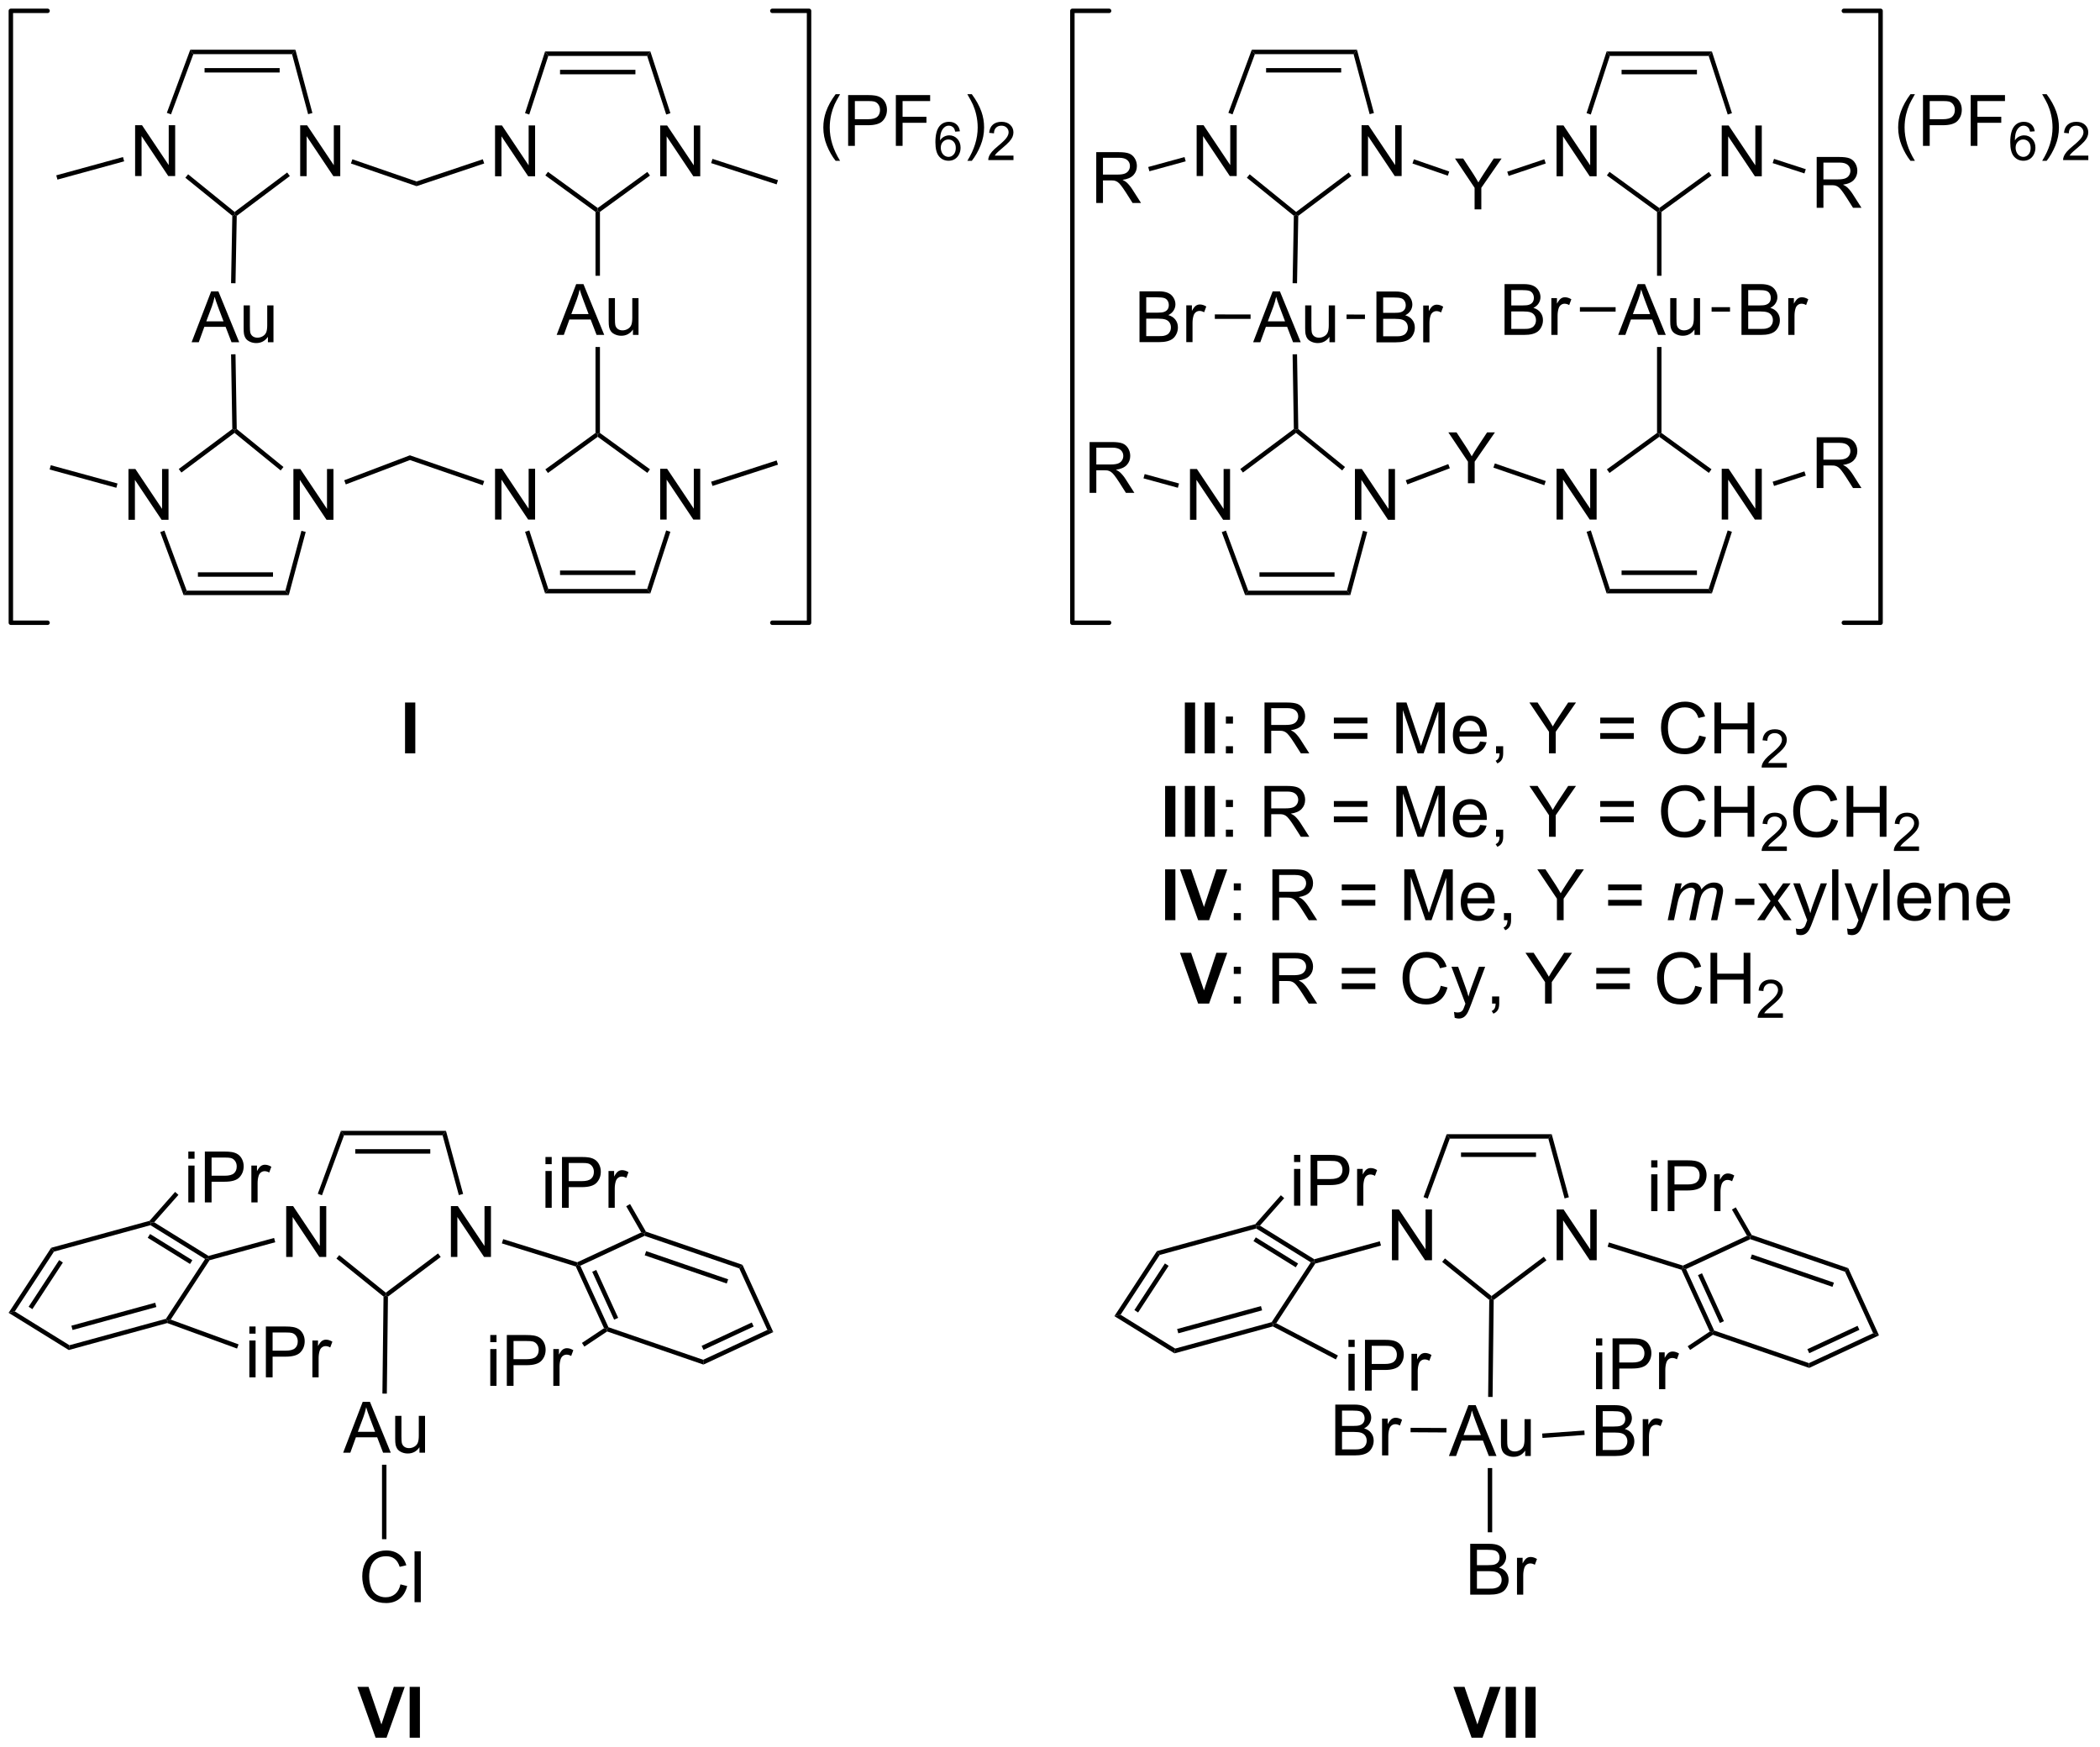 <?xml version="1.0" encoding="UTF-8"?>
<!DOCTYPE svg PUBLIC '-//W3C//DTD SVG 1.0//EN'
          'http://www.w3.org/TR/2001/REC-SVG-20010904/DTD/svg10.dtd'>
<svg stroke-dasharray="none" shape-rendering="auto" xmlns="http://www.w3.org/2000/svg" font-family="'Dialog'" text-rendering="auto" width="649" fill-opacity="1" color-interpolation="auto" color-rendering="auto" preserveAspectRatio="xMidYMid meet" font-size="12px" viewBox="0 0 649 540" fill="black" xmlns:xlink="http://www.w3.org/1999/xlink" stroke="black" image-rendering="auto" stroke-miterlimit="10" stroke-linecap="square" stroke-linejoin="miter" font-style="normal" stroke-width="1" height="540" stroke-dashoffset="0" font-weight="normal" stroke-opacity="1"
><!--Generated by the Batik Graphics2D SVG Generator--><defs id="genericDefs"
  /><g
  ><defs id="defs1"
    ><clipPath clipPathUnits="userSpaceOnUse" id="clipPath1"
      ><path d="M0.646 0.646 L243.661 0.646 L243.661 203.049 L0.646 203.049 L0.646 0.646 Z"
      /></clipPath
      ><clipPath clipPathUnits="userSpaceOnUse" id="clipPath2"
      ><path d="M-0.597 10.593 L-0.597 207.368 L235.661 207.368 L235.661 10.593 Z"
      /></clipPath
    ></defs
    ><g transform="scale(2.667,2.667) translate(-0.646,-0.646) matrix(1.029,0,0,1.029,1.26,-10.25)"
    ><path d="M33.208 30.428 L33.208 24.702 L33.987 24.702 L36.995 29.197 L36.995 24.702 L37.721 24.702 L37.721 30.428 L36.943 30.428 L33.935 25.928 L33.935 30.428 L33.208 30.428 Z" stroke="none" clip-path="url(#clipPath2)"
    /></g
    ><g transform="matrix(2.743,0,0,2.743,1.638,-29.056)"
    ><path d="M14.626 30.428 L14.626 24.702 L15.405 24.702 L18.413 29.197 L18.413 24.702 L19.139 24.702 L19.139 30.428 L18.361 30.428 L15.353 25.928 L15.353 30.428 L14.626 30.428 Z" stroke="none" clip-path="url(#clipPath2)"
    /></g
    ><g transform="matrix(2.743,0,0,2.743,1.638,-29.056)"
    ><path d="M34.601 23.329 L34.118 23.459 L32.306 16.695 L32.689 16.195 Z" stroke="none" clip-path="url(#clipPath2)"
    /></g
    ><g transform="matrix(2.743,0,0,2.743,1.638,-29.056)"
    ><path d="M32.689 16.195 L32.306 16.695 L21.187 16.695 L20.839 16.195 ZM30.911 18.262 L22.451 18.262 L22.451 18.762 L30.911 18.762 Z" stroke="none" clip-path="url(#clipPath2)"
    /></g
    ><g transform="matrix(2.743,0,0,2.743,1.638,-29.056)"
    ><path d="M20.839 16.195 L21.187 16.695 L18.669 23.481 L18.201 23.307 Z" stroke="none" clip-path="url(#clipPath2)"
    /></g
    ><g transform="matrix(2.743,0,0,2.743,1.638,-29.056)"
    ><path d="M20.285 30.622 L20.599 30.234 L25.835 34.474 L25.829 34.791 L25.577 34.908 Z" stroke="none" clip-path="url(#clipPath2)"
    /></g
    ><g transform="matrix(2.743,0,0,2.743,1.638,-29.056)"
    ><path d="M26.077 34.917 L25.829 34.791 L25.835 34.474 L31.758 30.029 L32.058 30.429 Z" stroke="none" clip-path="url(#clipPath2)"
    /></g
    ><g transform="matrix(2.743,0,0,2.743,1.638,-29.056)"
    ><path d="M38.942 29.016 L39.105 28.543 L46.337 31.041 L46.334 31.57 Z" stroke="none" clip-path="url(#clipPath2)"
    /></g
    ><g transform="matrix(2.743,0,0,2.743,1.638,-29.056)"
    ><path d="M55.178 30.455 L55.178 24.728 L55.956 24.728 L58.964 29.223 L58.964 24.728 L59.691 24.728 L59.691 30.455 L58.912 30.455 L55.904 25.955 L55.904 30.455 L55.178 30.455 Z" stroke="none" clip-path="url(#clipPath2)"
    /></g
    ><g transform="matrix(2.743,0,0,2.743,1.638,-29.056)"
    ><path d="M46.334 31.57 L46.337 31.041 L53.798 28.539 L53.957 29.013 Z" stroke="none" clip-path="url(#clipPath2)"
    /></g
    ><g transform="matrix(2.743,0,0,2.743,1.638,-29.056)"
    ><path d="M73.785 30.455 L73.785 24.729 L74.564 24.729 L77.572 29.223 L77.572 24.729 L78.298 24.729 L78.298 30.455 L77.519 30.455 L74.512 25.955 L74.512 30.455 L73.785 30.455 Z" stroke="none" clip-path="url(#clipPath2)"
    /></g
    ><g transform="matrix(2.743,0,0,2.743,1.638,-29.056)"
    ><path d="M60.846 30.361 L61.14 29.957 L66.747 34.03 L66.747 34.34 L66.497 34.467 Z" stroke="none" clip-path="url(#clipPath2)"
    /></g
    ><g transform="matrix(2.743,0,0,2.743,1.638,-29.056)"
    ><path d="M66.997 34.467 L66.747 34.34 L66.747 34.03 L72.338 29.968 L72.632 30.373 Z" stroke="none" clip-path="url(#clipPath2)"
    /></g
    ><g transform="matrix(2.743,0,0,2.743,1.638,-29.056)"
    ><path d="M74.937 23.343 L74.462 23.498 L72.316 16.893 L72.679 16.393 Z" stroke="none" clip-path="url(#clipPath2)"
    /></g
    ><g transform="matrix(2.743,0,0,2.743,1.638,-29.056)"
    ><path d="M72.679 16.393 L72.316 16.893 L61.179 16.893 L60.816 16.393 ZM70.993 18.463 L62.501 18.463 L62.501 18.963 L70.993 18.963 Z" stroke="none" clip-path="url(#clipPath2)"
    /></g
    ><g transform="matrix(2.743,0,0,2.743,1.638,-29.056)"
    ><path d="M60.816 16.393 L61.179 16.893 L59.033 23.498 L58.557 23.343 Z" stroke="none" clip-path="url(#clipPath2)"
    /></g
    ><g transform="matrix(2.743,0,0,2.743,1.638,-29.056)"
    ><path d="M13.26 28.289 L13.392 28.771 L5.875 30.831 L5.743 30.349 Z" stroke="none" clip-path="url(#clipPath2)"
    /></g
    ><g transform="matrix(2.743,0,0,2.743,1.638,-29.056)"
    ><path d="M79.524 28.971 L79.678 28.496 L87.057 30.894 L86.902 31.369 Z" stroke="none" clip-path="url(#clipPath2)"
    /></g
    ><g transform="matrix(2.743,0,0,2.743,1.638,-29.056)"
    ><path d="M20.991 49.155 L23.191 43.428 L24.009 43.428 L26.353 49.155 L25.488 49.155 L24.821 47.42 L22.425 47.42 L21.798 49.155 L20.991 49.155 ZM22.644 46.803 L24.587 46.803 L23.988 45.217 Q23.715 44.493 23.582 44.03 Q23.472 44.579 23.274 45.124 L22.644 46.803 ZM29.587 49.155 L29.587 48.545 Q29.103 49.249 28.269 49.249 Q27.902 49.249 27.584 49.108 Q27.267 48.967 27.11 48.754 Q26.957 48.54 26.894 48.233 Q26.853 48.025 26.853 47.577 L26.853 45.007 L27.556 45.007 L27.556 47.306 Q27.556 47.858 27.597 48.048 Q27.665 48.327 27.879 48.486 Q28.095 48.642 28.41 48.642 Q28.728 48.642 29.004 48.48 Q29.282 48.319 29.397 48.04 Q29.511 47.759 29.511 47.228 L29.511 45.007 L30.215 45.007 L30.215 49.155 L29.587 49.155 Z" stroke="none" clip-path="url(#clipPath2)"
    /></g
    ><g transform="matrix(2.743,0,0,2.743,1.638,-29.056)"
    ><path d="M25.577 34.908 L25.829 34.791 L26.077 34.917 L25.936 42.511 L25.437 42.502 Z" stroke="none" clip-path="url(#clipPath2)"
    /></g
    ><g transform="matrix(2.743,0,0,2.743,1.638,-29.056)"
    ><path d="M62.12 48.331 L64.321 42.605 L65.139 42.605 L67.482 48.331 L66.618 48.331 L65.951 46.597 L63.555 46.597 L62.928 48.331 L62.12 48.331 ZM63.774 45.98 L65.717 45.98 L65.118 44.394 Q64.844 43.67 64.712 43.206 Q64.602 43.756 64.404 44.3 L63.774 45.98 ZM70.717 48.331 L70.717 47.722 Q70.232 48.425 69.399 48.425 Q69.032 48.425 68.714 48.284 Q68.396 48.144 68.24 47.93 Q68.087 47.717 68.024 47.409 Q67.982 47.201 67.982 46.753 L67.982 44.183 L68.686 44.183 L68.686 46.482 Q68.686 47.034 68.727 47.224 Q68.795 47.503 69.008 47.662 Q69.225 47.818 69.54 47.818 Q69.857 47.818 70.133 47.657 Q70.412 47.495 70.527 47.217 Q70.641 46.935 70.641 46.404 L70.641 44.183 L71.344 44.183 L71.344 48.331 L70.717 48.331 Z" stroke="none" clip-path="url(#clipPath2)"
    /></g
    ><g transform="matrix(2.743,0,0,2.743,1.638,-29.056)"
    ><path d="M66.497 34.467 L66.747 34.34 L66.997 34.467 L66.997 41.665 L66.497 41.665 Z" stroke="none" clip-path="url(#clipPath2)"
    /></g
    ><g transform="matrix(2.743,0,0,2.743,1.638,-29.056)"
    ><path d="M32.459 69.166 L32.459 63.44 L33.237 63.44 L36.245 67.934 L36.245 63.44 L36.972 63.44 L36.972 69.166 L36.193 69.166 L33.185 64.666 L33.185 69.166 L32.459 69.166 Z" stroke="none" clip-path="url(#clipPath2)"
    /></g
    ><g transform="matrix(2.743,0,0,2.743,1.638,-29.056)"
    ><path d="M13.877 69.166 L13.877 63.44 L14.655 63.44 L17.663 67.934 L17.663 63.44 L18.39 63.44 L18.39 69.166 L17.611 69.166 L14.603 64.666 L14.603 69.166 L13.877 69.166 Z" stroke="none" clip-path="url(#clipPath2)"
    /></g
    ><g transform="matrix(2.743,0,0,2.743,1.638,-29.056)"
    ><path d="M33.364 70.402 L33.847 70.531 L31.94 77.65 L31.556 77.15 Z" stroke="none" clip-path="url(#clipPath2)"
    /></g
    ><g transform="matrix(2.743,0,0,2.743,1.638,-29.056)"
    ><path d="M31.556 77.15 L31.94 77.65 L20.09 77.65 L20.438 77.15 ZM30.162 75.082 L21.702 75.082 L21.702 75.582 L30.162 75.582 Z" stroke="none" clip-path="url(#clipPath2)"
    /></g
    ><g transform="matrix(2.743,0,0,2.743,1.638,-29.056)"
    ><path d="M20.438 77.15 L20.09 77.65 L17.457 70.553 L17.926 70.379 Z" stroke="none" clip-path="url(#clipPath2)"
    /></g
    ><g transform="matrix(2.743,0,0,2.743,1.638,-29.056)"
    ><path d="M19.842 63.839 L19.543 63.439 L25.577 58.93 L25.829 59.054 L25.823 59.371 Z" stroke="none" clip-path="url(#clipPath2)"
    /></g
    ><g transform="matrix(2.743,0,0,2.743,1.638,-29.056)"
    ><path d="M25.823 59.371 L25.829 59.054 L26.077 58.934 L31.34 63.215 L31.024 63.603 Z" stroke="none" clip-path="url(#clipPath2)"
    /></g
    ><g transform="matrix(2.743,0,0,2.743,1.638,-29.056)"
    ><path d="M38.363 65.176 L38.186 64.709 L45.582 61.898 L45.59 62.43 Z" stroke="none" clip-path="url(#clipPath2)"
    /></g
    ><g transform="matrix(2.743,0,0,2.743,1.638,-29.056)"
    ><path d="M55.178 69.14 L55.178 63.413 L55.956 63.413 L58.964 67.908 L58.964 63.413 L59.691 63.413 L59.691 69.14 L58.912 69.14 L55.904 64.64 L55.904 69.14 L55.178 69.14 Z" stroke="none" clip-path="url(#clipPath2)"
    /></g
    ><g transform="matrix(2.743,0,0,2.743,1.638,-29.056)"
    ><path d="M45.59 62.43 L45.582 61.898 L53.96 64.796 L53.796 65.268 Z" stroke="none" clip-path="url(#clipPath2)"
    /></g
    ><g transform="matrix(2.743,0,0,2.743,1.638,-29.056)"
    ><path d="M73.785 69.14 L73.785 63.413 L74.564 63.413 L77.572 67.908 L77.572 63.413 L78.298 63.413 L78.298 69.14 L77.52 69.14 L74.512 64.64 L74.512 69.14 L73.785 69.14 Z" stroke="none" clip-path="url(#clipPath2)"
    /></g
    ><g transform="matrix(2.743,0,0,2.743,1.638,-29.056)"
    ><path d="M61.14 63.888 L60.846 63.483 L66.497 59.378 L66.747 59.505 L66.747 59.814 Z" stroke="none" clip-path="url(#clipPath2)"
    /></g
    ><g transform="matrix(2.743,0,0,2.743,1.638,-29.056)"
    ><path d="M66.747 59.814 L66.747 59.505 L66.997 59.378 L72.632 63.472 L72.338 63.876 Z" stroke="none" clip-path="url(#clipPath2)"
    /></g
    ><g transform="matrix(2.743,0,0,2.743,1.638,-29.056)"
    ><path d="M74.457 70.362 L74.932 70.517 L72.679 77.452 L72.316 76.952 Z" stroke="none" clip-path="url(#clipPath2)"
    /></g
    ><g transform="matrix(2.743,0,0,2.743,1.638,-29.056)"
    ><path d="M72.316 76.952 L72.679 77.452 L60.816 77.452 L61.179 76.952 ZM70.993 74.882 L62.501 74.882 L62.501 75.382 L70.993 75.382 Z" stroke="none" clip-path="url(#clipPath2)"
    /></g
    ><g transform="matrix(2.743,0,0,2.743,1.638,-29.056)"
    ><path d="M61.179 76.952 L60.816 77.452 L58.562 70.517 L59.038 70.363 Z" stroke="none" clip-path="url(#clipPath2)"
    /></g
    ><g transform="matrix(2.743,0,0,2.743,1.638,-29.056)"
    ><path d="M12.643 65.073 L12.511 65.555 L4.994 63.496 L5.126 63.014 Z" stroke="none" clip-path="url(#clipPath2)"
    /></g
    ><g transform="matrix(2.743,0,0,2.743,1.638,-29.056)"
    ><path d="M79.678 65.349 L79.524 64.873 L86.903 62.475 L87.057 62.951 Z" stroke="none" clip-path="url(#clipPath2)"
    /></g
    ><g transform="matrix(2.743,0,0,2.743,1.638,-29.056)"
    ><path d="M25.437 50.52 L25.937 50.511 L26.077 58.934 L25.829 59.054 L25.577 58.93 Z" stroke="none" clip-path="url(#clipPath2)"
    /></g
    ><g transform="matrix(2.743,0,0,2.743,1.638,-29.056)"
    ><path d="M66.497 49.691 L66.997 49.691 L66.997 59.378 L66.747 59.505 L66.497 59.378 Z" stroke="none" clip-path="url(#clipPath2)"
    /></g
    ><g stroke-width="0.5" transform="matrix(2.743,0,0,2.743,1.638,-29.056)" stroke-linejoin="round" stroke-linecap="round"
    ><path fill="none" d="M4.762 11.815 L0.625 11.815 L0.625 80.763 L4.762 80.763" clip-path="url(#clipPath2)"
    /></g
    ><g stroke-width="0.5" transform="matrix(2.743,0,0,2.743,1.638,-29.056)" stroke-linejoin="round" stroke-linecap="round"
    ><path fill="none" d="M86.42 80.763 L90.557 80.763 L90.557 11.815 L86.42 11.815" clip-path="url(#clipPath2)"
    /></g
    ><g transform="matrix(2.743,0,0,2.743,1.638,-29.056)"
    ><path d="M93.552 28.716 Q92.969 27.982 92.566 26.997 Q92.165 26.011 92.165 24.956 Q92.165 24.026 92.467 23.175 Q92.818 22.188 93.552 21.206 L94.055 21.206 Q93.584 22.018 93.43 22.367 Q93.193 22.906 93.055 23.492 Q92.888 24.221 92.888 24.961 Q92.888 26.839 94.055 28.716 L93.552 28.716 ZM94.961 27.031 L94.961 21.305 L97.123 21.305 Q97.693 21.305 97.993 21.36 Q98.415 21.43 98.698 21.628 Q98.985 21.823 99.159 22.18 Q99.334 22.534 99.334 22.961 Q99.334 23.69 98.868 24.198 Q98.404 24.703 97.188 24.703 L95.719 24.703 L95.719 27.031 L94.961 27.031 ZM95.719 24.026 L97.201 24.026 Q97.935 24.026 98.243 23.753 Q98.552 23.479 98.552 22.985 Q98.552 22.625 98.37 22.37 Q98.188 22.112 97.891 22.031 Q97.701 21.979 97.185 21.979 L95.719 21.979 L95.719 24.026 ZM100.336 27.031 L100.336 21.305 L104.201 21.305 L104.201 21.979 L101.094 21.979 L101.094 23.753 L103.782 23.753 L103.782 24.43 L101.094 24.43 L101.094 27.031 L100.336 27.031 Z" stroke="none" clip-path="url(#clipPath2)"
    /></g
    ><g transform="matrix(2.743,0,0,2.743,1.638,-29.056)"
    ><path d="M107.553 25.387 L107.028 25.428 Q106.957 25.118 106.829 24.977 Q106.616 24.753 106.301 24.753 Q106.049 24.753 105.86 24.893 Q105.61 25.075 105.465 25.424 Q105.323 25.772 105.317 26.417 Q105.508 26.125 105.784 25.985 Q106.059 25.844 106.36 25.844 Q106.887 25.844 107.258 26.233 Q107.629 26.622 107.629 27.237 Q107.629 27.641 107.454 27.989 Q107.28 28.334 106.975 28.52 Q106.67 28.706 106.284 28.706 Q105.625 28.706 105.209 28.221 Q104.793 27.735 104.793 26.622 Q104.793 25.375 105.252 24.811 Q105.655 24.319 106.334 24.319 Q106.84 24.319 107.165 24.604 Q107.489 24.887 107.553 25.387 ZM105.399 27.239 Q105.399 27.512 105.514 27.762 Q105.631 28.01 105.838 28.141 Q106.047 28.27 106.276 28.27 Q106.61 28.27 106.85 28 Q107.09 27.731 107.09 27.268 Q107.09 26.823 106.852 26.567 Q106.616 26.311 106.254 26.311 Q105.897 26.311 105.647 26.567 Q105.399 26.823 105.399 27.239 Z" stroke="none" clip-path="url(#clipPath2)"
    /></g
    ><g transform="matrix(2.743,0,0,2.743,1.638,-29.056)"
    ><path d="M108.893 28.716 L108.388 28.716 Q109.557 26.839 109.557 24.961 Q109.557 24.227 109.388 23.503 Q109.255 22.917 109.018 22.378 Q108.865 22.026 108.388 21.206 L108.893 21.206 Q109.628 22.188 109.979 23.175 Q110.279 24.026 110.279 24.956 Q110.279 26.011 109.875 26.997 Q109.471 27.982 108.893 28.716 Z" stroke="none" clip-path="url(#clipPath2)"
    /></g
    ><g transform="matrix(2.743,0,0,2.743,1.638,-29.056)"
    ><path d="M113.589 28.124 L113.589 28.631 L110.749 28.631 Q110.744 28.44 110.812 28.264 Q110.919 27.975 111.158 27.694 Q111.398 27.413 111.849 27.044 Q112.548 26.469 112.794 26.133 Q113.04 25.797 113.04 25.499 Q113.04 25.186 112.816 24.971 Q112.593 24.754 112.232 24.754 Q111.851 24.754 111.623 24.983 Q111.394 25.212 111.392 25.616 L110.849 25.561 Q110.906 24.954 111.269 24.637 Q111.632 24.319 112.244 24.319 Q112.863 24.319 113.222 24.663 Q113.583 25.004 113.583 25.51 Q113.583 25.768 113.478 26.018 Q113.373 26.266 113.126 26.542 Q112.882 26.817 112.314 27.297 Q111.839 27.696 111.704 27.838 Q111.57 27.981 111.482 28.124 L113.589 28.124 Z" stroke="none" clip-path="url(#clipPath2)"
    /></g
    ><g transform="matrix(2.743,0,0,2.743,1.638,-29.056)"
    ><path d="M152.809 30.428 L152.809 24.702 L153.587 24.702 L156.595 29.197 L156.595 24.702 L157.322 24.702 L157.322 30.428 L156.543 30.428 L153.535 25.928 L153.535 30.428 L152.809 30.428 Z" stroke="none" clip-path="url(#clipPath2)"
    /></g
    ><g transform="matrix(2.743,0,0,2.743,1.638,-29.056)"
    ><path d="M134.227 30.428 L134.227 24.702 L135.005 24.702 L138.013 29.197 L138.013 24.702 L138.74 24.702 L138.74 30.428 L137.961 30.428 L134.953 25.928 L134.953 30.428 L134.227 30.428 Z" stroke="none" clip-path="url(#clipPath2)"
    /></g
    ><g transform="matrix(2.743,0,0,2.743,1.638,-29.056)"
    ><path d="M154.201 23.329 L153.718 23.459 L151.906 16.695 L152.29 16.195 Z" stroke="none" clip-path="url(#clipPath2)"
    /></g
    ><g transform="matrix(2.743,0,0,2.743,1.638,-29.056)"
    ><path d="M152.29 16.195 L151.906 16.695 L140.787 16.695 L140.44 16.195 ZM150.512 18.262 L142.051 18.262 L142.051 18.762 L150.512 18.762 Z" stroke="none" clip-path="url(#clipPath2)"
    /></g
    ><g transform="matrix(2.743,0,0,2.743,1.638,-29.056)"
    ><path d="M140.44 16.195 L140.787 16.695 L138.27 23.481 L137.801 23.307 Z" stroke="none" clip-path="url(#clipPath2)"
    /></g
    ><g transform="matrix(2.743,0,0,2.743,1.638,-29.056)"
    ><path d="M139.885 30.622 L140.2 30.234 L145.435 34.474 L145.429 34.791 L145.177 34.908 Z" stroke="none" clip-path="url(#clipPath2)"
    /></g
    ><g transform="matrix(2.743,0,0,2.743,1.638,-29.056)"
    ><path d="M145.677 34.917 L145.429 34.791 L145.435 34.474 L151.358 30.029 L151.659 30.429 Z" stroke="none" clip-path="url(#clipPath2)"
    /></g
    ><g transform="matrix(2.743,0,0,2.743,1.638,-29.056)"
    ><path d="M165.542 34.181 L165.542 31.754 L163.334 28.454 L164.256 28.454 L165.386 30.181 Q165.699 30.665 165.967 31.149 Q166.225 30.699 166.592 30.136 L167.701 28.454 L168.584 28.454 L166.3 31.754 L166.3 34.181 L165.542 34.181 Z" stroke="none" clip-path="url(#clipPath2)"
    /></g
    ><g transform="matrix(2.743,0,0,2.743,1.638,-29.056)"
    ><path d="M158.542 29.016 L158.706 28.544 L162.688 29.919 L162.524 30.392 Z" stroke="none" clip-path="url(#clipPath2)"
    /></g
    ><g transform="matrix(2.743,0,0,2.743,1.638,-29.056)"
    ><path d="M174.778 30.455 L174.778 24.728 L175.557 24.728 L178.565 29.223 L178.565 24.728 L179.291 24.728 L179.291 30.455 L178.512 30.455 L175.505 25.955 L175.505 30.455 L174.778 30.455 Z" stroke="none" clip-path="url(#clipPath2)"
    /></g
    ><g transform="matrix(2.743,0,0,2.743,1.638,-29.056)"
    ><path d="M169.378 30.415 L169.219 29.941 L173.399 28.539 L173.558 29.013 Z" stroke="none" clip-path="url(#clipPath2)"
    /></g
    ><g transform="matrix(2.743,0,0,2.743,1.638,-29.056)"
    ><path d="M193.386 30.455 L193.386 24.729 L194.164 24.729 L197.172 29.223 L197.172 24.729 L197.899 24.729 L197.899 30.455 L197.12 30.455 L194.112 25.955 L194.112 30.455 L193.386 30.455 Z" stroke="none" clip-path="url(#clipPath2)"
    /></g
    ><g transform="matrix(2.743,0,0,2.743,1.638,-29.056)"
    ><path d="M180.447 30.361 L180.741 29.957 L186.347 34.031 L186.347 34.34 L186.097 34.467 Z" stroke="none" clip-path="url(#clipPath2)"
    /></g
    ><g transform="matrix(2.743,0,0,2.743,1.638,-29.056)"
    ><path d="M186.597 34.467 L186.347 34.34 L186.347 34.031 L191.939 29.968 L192.233 30.373 Z" stroke="none" clip-path="url(#clipPath2)"
    /></g
    ><g transform="matrix(2.743,0,0,2.743,1.638,-29.056)"
    ><path d="M194.538 23.344 L194.062 23.498 L191.916 16.893 L192.279 16.393 Z" stroke="none" clip-path="url(#clipPath2)"
    /></g
    ><g transform="matrix(2.743,0,0,2.743,1.638,-29.056)"
    ><path d="M192.279 16.393 L191.916 16.893 L180.779 16.893 L180.416 16.393 ZM190.594 18.463 L182.102 18.463 L182.102 18.963 L190.594 18.963 Z" stroke="none" clip-path="url(#clipPath2)"
    /></g
    ><g transform="matrix(2.743,0,0,2.743,1.638,-29.056)"
    ><path d="M180.416 16.393 L180.779 16.893 L178.633 23.498 L178.158 23.343 Z" stroke="none" clip-path="url(#clipPath2)"
    /></g
    ><g transform="matrix(2.743,0,0,2.743,1.638,-29.056)"
    ><path d="M122.915 33.465 L122.915 27.738 L125.454 27.738 Q126.219 27.738 126.618 27.892 Q127.016 28.046 127.253 28.436 Q127.493 28.827 127.493 29.301 Q127.493 29.91 127.097 30.33 Q126.704 30.746 125.878 30.858 Q126.18 31.004 126.336 31.145 Q126.667 31.449 126.964 31.905 L127.961 33.465 L127.008 33.465 L126.251 32.272 Q125.917 31.757 125.701 31.483 Q125.487 31.21 125.318 31.1 Q125.149 30.991 124.972 30.949 Q124.844 30.921 124.55 30.921 L123.672 30.921 L123.672 33.465 L122.915 33.465 ZM123.672 30.265 L125.3 30.265 Q125.821 30.265 126.112 30.158 Q126.407 30.051 126.558 29.814 Q126.711 29.577 126.711 29.301 Q126.711 28.895 126.415 28.634 Q126.12 28.371 125.485 28.371 L123.672 28.371 L123.672 30.265 Z" stroke="none" clip-path="url(#clipPath2)"
    /></g
    ><g transform="matrix(2.743,0,0,2.743,1.638,-29.056)"
    ><path d="M132.861 28.289 L132.993 28.771 L128.902 29.892 L128.77 29.41 Z" stroke="none" clip-path="url(#clipPath2)"
    /></g
    ><g transform="matrix(2.743,0,0,2.743,1.638,-29.056)"
    ><path d="M204.085 34.007 L204.085 28.28 L206.624 28.28 Q207.39 28.28 207.788 28.434 Q208.187 28.587 208.424 28.978 Q208.663 29.369 208.663 29.842 Q208.663 30.452 208.268 30.871 Q207.874 31.288 207.049 31.4 Q207.351 31.546 207.507 31.686 Q207.838 31.991 208.135 32.447 L209.132 34.007 L208.179 34.007 L207.421 32.814 Q207.088 32.298 206.872 32.025 Q206.658 31.751 206.489 31.642 Q206.32 31.532 206.143 31.491 Q206.015 31.462 205.721 31.462 L204.843 31.462 L204.843 34.007 L204.085 34.007 ZM204.843 30.806 L206.471 30.806 Q206.992 30.806 207.283 30.699 Q207.577 30.592 207.728 30.355 Q207.882 30.119 207.882 29.842 Q207.882 29.436 207.585 29.176 Q207.291 28.913 206.656 28.913 L204.843 28.913 L204.843 30.806 Z" stroke="none" clip-path="url(#clipPath2)"
    /></g
    ><g transform="matrix(2.743,0,0,2.743,1.638,-29.056)"
    ><path d="M199.124 28.971 L199.279 28.496 L202.857 29.659 L202.703 30.134 Z" stroke="none" clip-path="url(#clipPath2)"
    /></g
    ><g transform="matrix(2.743,0,0,2.743,1.638,-29.056)"
    ><path d="M140.591 49.155 L142.791 43.428 L143.609 43.428 L145.953 49.155 L145.088 49.155 L144.422 47.421 L142.026 47.421 L141.398 49.155 L140.591 49.155 ZM142.244 46.803 L144.187 46.803 L143.588 45.218 Q143.315 44.493 143.182 44.03 Q143.073 44.58 142.875 45.124 L142.244 46.803 ZM149.187 49.155 L149.187 48.546 Q148.703 49.249 147.869 49.249 Q147.502 49.249 147.185 49.108 Q146.867 48.968 146.711 48.754 Q146.557 48.54 146.494 48.233 Q146.453 48.025 146.453 47.577 L146.453 45.007 L147.156 45.007 L147.156 47.306 Q147.156 47.858 147.198 48.048 Q147.265 48.327 147.479 48.486 Q147.695 48.642 148.01 48.642 Q148.328 48.642 148.604 48.48 Q148.882 48.319 148.997 48.04 Q149.112 47.759 149.112 47.228 L149.112 45.007 L149.815 45.007 L149.815 49.155 L149.187 49.155 Z" stroke="none" clip-path="url(#clipPath2)"
    /></g
    ><g transform="matrix(2.743,0,0,2.743,1.638,-29.056)"
    ><path d="M145.177 34.908 L145.429 34.791 L145.677 34.917 L145.537 42.512 L145.037 42.502 Z" stroke="none" clip-path="url(#clipPath2)"
    /></g
    ><g transform="matrix(2.743,0,0,2.743,1.638,-29.056)"
    ><path d="M181.721 48.331 L183.921 42.605 L184.739 42.605 L187.083 48.331 L186.218 48.331 L185.552 46.597 L183.156 46.597 L182.528 48.331 L181.721 48.331 ZM183.375 45.98 L185.317 45.98 L184.718 44.394 Q184.445 43.67 184.312 43.206 Q184.203 43.756 184.005 44.3 L183.375 45.98 ZM190.317 48.331 L190.317 47.722 Q189.833 48.425 189 48.425 Q188.632 48.425 188.315 48.284 Q187.997 48.144 187.841 47.93 Q187.687 47.717 187.625 47.409 Q187.583 47.201 187.583 46.753 L187.583 44.183 L188.286 44.183 L188.286 46.482 Q188.286 47.034 188.328 47.224 Q188.395 47.503 188.609 47.662 Q188.825 47.818 189.14 47.818 Q189.458 47.818 189.734 47.657 Q190.012 47.495 190.127 47.217 Q190.242 46.935 190.242 46.404 L190.242 44.183 L190.945 44.183 L190.945 48.331 L190.317 48.331 Z" stroke="none" clip-path="url(#clipPath2)"
    /></g
    ><g transform="matrix(2.743,0,0,2.743,1.638,-29.056)"
    ><path d="M186.097 34.467 L186.347 34.34 L186.597 34.467 L186.597 41.666 L186.097 41.666 Z" stroke="none" clip-path="url(#clipPath2)"
    /></g
    ><g transform="matrix(2.743,0,0,2.743,1.638,-29.056)"
    ><path d="M152.059 69.166 L152.059 63.44 L152.838 63.44 L155.846 67.935 L155.846 63.44 L156.572 63.44 L156.572 69.166 L155.793 69.166 L152.786 64.666 L152.786 69.166 L152.059 69.166 Z" stroke="none" clip-path="url(#clipPath2)"
    /></g
    ><g transform="matrix(2.743,0,0,2.743,1.638,-29.056)"
    ><path d="M133.477 69.166 L133.477 63.44 L134.256 63.44 L137.264 67.935 L137.264 63.44 L137.99 63.44 L137.99 69.166 L137.212 69.166 L134.204 64.666 L134.204 69.166 L133.477 69.166 Z" stroke="none" clip-path="url(#clipPath2)"
    /></g
    ><g transform="matrix(2.743,0,0,2.743,1.638,-29.056)"
    ><path d="M152.965 70.402 L153.448 70.531 L151.54 77.65 L151.156 77.15 Z" stroke="none" clip-path="url(#clipPath2)"
    /></g
    ><g transform="matrix(2.743,0,0,2.743,1.638,-29.056)"
    ><path d="M151.156 77.15 L151.54 77.65 L139.69 77.65 L140.038 77.15 ZM149.762 75.082 L141.302 75.082 L141.302 75.582 L149.762 75.582 Z" stroke="none" clip-path="url(#clipPath2)"
    /></g
    ><g transform="matrix(2.743,0,0,2.743,1.638,-29.056)"
    ><path d="M140.038 77.15 L139.69 77.65 L137.057 70.553 L137.526 70.379 Z" stroke="none" clip-path="url(#clipPath2)"
    /></g
    ><g transform="matrix(2.743,0,0,2.743,1.638,-29.056)"
    ><path d="M139.442 63.839 L139.143 63.439 L145.177 58.931 L145.429 59.054 L145.423 59.371 Z" stroke="none" clip-path="url(#clipPath2)"
    /></g
    ><g transform="matrix(2.743,0,0,2.743,1.638,-29.056)"
    ><path d="M145.423 59.371 L145.429 59.054 L145.678 58.934 L150.94 63.215 L150.624 63.603 Z" stroke="none" clip-path="url(#clipPath2)"
    /></g
    ><g transform="matrix(2.743,0,0,2.743,1.638,-29.056)"
    ><path d="M164.793 65.04 L164.793 62.612 L162.585 59.313 L163.507 59.313 L164.637 61.039 Q164.949 61.524 165.218 62.008 Q165.475 61.558 165.843 60.995 L166.952 59.313 L167.835 59.313 L165.551 62.612 L165.551 65.04 L164.793 65.04 Z" stroke="none" clip-path="url(#clipPath2)"
    /></g
    ><g transform="matrix(2.743,0,0,2.743,1.638,-29.056)"
    ><path d="M157.964 65.176 L157.786 64.709 L162.577 62.888 L162.755 63.356 Z" stroke="none" clip-path="url(#clipPath2)"
    /></g
    ><g transform="matrix(2.743,0,0,2.743,1.638,-29.056)"
    ><path d="M174.778 69.14 L174.778 63.413 L175.557 63.413 L178.565 67.908 L178.565 63.413 L179.291 63.413 L179.291 69.14 L178.513 69.14 L175.505 64.64 L175.505 69.14 L174.778 69.14 Z" stroke="none" clip-path="url(#clipPath2)"
    /></g
    ><g transform="matrix(2.743,0,0,2.743,1.638,-29.056)"
    ><path d="M167.662 63.285 L167.825 62.812 L173.56 64.796 L173.397 65.268 Z" stroke="none" clip-path="url(#clipPath2)"
    /></g
    ><g transform="matrix(2.743,0,0,2.743,1.638,-29.056)"
    ><path d="M193.386 69.14 L193.386 63.413 L194.164 63.413 L197.172 67.908 L197.172 63.413 L197.899 63.413 L197.899 69.14 L197.12 69.14 L194.112 64.64 L194.112 69.14 L193.386 69.14 Z" stroke="none" clip-path="url(#clipPath2)"
    /></g
    ><g transform="matrix(2.743,0,0,2.743,1.638,-29.056)"
    ><path d="M180.741 63.888 L180.447 63.483 L186.097 59.378 L186.347 59.505 L186.347 59.814 Z" stroke="none" clip-path="url(#clipPath2)"
    /></g
    ><g transform="matrix(2.743,0,0,2.743,1.638,-29.056)"
    ><path d="M186.347 59.814 L186.347 59.505 L186.597 59.378 L192.233 63.472 L191.939 63.877 Z" stroke="none" clip-path="url(#clipPath2)"
    /></g
    ><g transform="matrix(2.743,0,0,2.743,1.638,-29.056)"
    ><path d="M194.057 70.362 L194.533 70.517 L192.28 77.452 L191.916 76.952 Z" stroke="none" clip-path="url(#clipPath2)"
    /></g
    ><g transform="matrix(2.743,0,0,2.743,1.638,-29.056)"
    ><path d="M191.916 76.952 L192.28 77.452 L180.416 77.452 L180.779 76.952 ZM190.594 74.882 L182.102 74.882 L182.102 75.382 L190.594 75.382 Z" stroke="none" clip-path="url(#clipPath2)"
    /></g
    ><g transform="matrix(2.743,0,0,2.743,1.638,-29.056)"
    ><path d="M180.779 76.952 L180.416 77.452 L178.163 70.517 L178.638 70.363 Z" stroke="none" clip-path="url(#clipPath2)"
    /></g
    ><g transform="matrix(2.743,0,0,2.743,1.638,-29.056)"
    ><path d="M122.165 66.13 L122.165 60.403 L124.704 60.403 Q125.47 60.403 125.868 60.557 Q126.267 60.711 126.504 61.101 Q126.743 61.492 126.743 61.966 Q126.743 62.575 126.347 62.995 Q125.954 63.411 125.129 63.523 Q125.431 63.669 125.587 63.81 Q125.918 64.114 126.215 64.57 L127.212 66.13 L126.259 66.13 L125.501 64.937 Q125.168 64.422 124.952 64.148 Q124.738 63.875 124.569 63.765 Q124.4 63.656 124.222 63.614 Q124.095 63.586 123.8 63.586 L122.923 63.586 L122.923 66.13 L122.165 66.13 ZM122.923 62.929 L124.55 62.929 Q125.071 62.929 125.363 62.823 Q125.657 62.716 125.808 62.479 Q125.962 62.242 125.962 61.966 Q125.962 61.56 125.665 61.299 Q125.371 61.036 124.735 61.036 L122.923 61.036 L122.923 62.929 Z" stroke="none" clip-path="url(#clipPath2)"
    /></g
    ><g transform="matrix(2.743,0,0,2.743,1.638,-29.056)"
    ><path d="M132.243 65.073 L132.111 65.556 L128.238 64.494 L128.37 64.012 Z" stroke="none" clip-path="url(#clipPath2)"
    /></g
    ><g transform="matrix(2.743,0,0,2.743,1.638,-29.056)"
    ><path d="M204.085 65.588 L204.085 59.862 L206.625 59.862 Q207.39 59.862 207.788 60.016 Q208.187 60.169 208.424 60.56 Q208.663 60.95 208.663 61.424 Q208.663 62.034 208.268 62.453 Q207.875 62.87 207.049 62.982 Q207.351 63.127 207.507 63.268 Q207.838 63.573 208.135 64.028 L209.132 65.588 L208.179 65.588 L207.421 64.396 Q207.088 63.88 206.872 63.607 Q206.658 63.333 206.489 63.224 Q206.32 63.114 206.143 63.073 Q206.015 63.044 205.721 63.044 L204.843 63.044 L204.843 65.588 L204.085 65.588 ZM204.843 62.388 L206.471 62.388 Q206.992 62.388 207.283 62.281 Q207.578 62.174 207.729 61.937 Q207.882 61.7 207.882 61.424 Q207.882 61.018 207.585 60.758 Q207.291 60.495 206.656 60.495 L204.843 60.495 L204.843 62.388 Z" stroke="none" clip-path="url(#clipPath2)"
    /></g
    ><g transform="matrix(2.743,0,0,2.743,1.638,-29.056)"
    ><path d="M199.279 65.349 L199.124 64.873 L202.703 63.71 L202.857 64.186 Z" stroke="none" clip-path="url(#clipPath2)"
    /></g
    ><g transform="matrix(2.743,0,0,2.743,1.638,-29.056)"
    ><path d="M145.038 50.52 L145.538 50.511 L145.678 58.934 L145.429 59.054 L145.177 58.931 Z" stroke="none" clip-path="url(#clipPath2)"
    /></g
    ><g transform="matrix(2.743,0,0,2.743,1.638,-29.056)"
    ><path d="M186.097 49.691 L186.597 49.691 L186.597 59.378 L186.347 59.505 L186.097 59.378 Z" stroke="none" clip-path="url(#clipPath2)"
    /></g
    ><g stroke-width="0.5" transform="matrix(2.743,0,0,2.743,1.638,-29.056)" stroke-linejoin="round" stroke-linecap="round"
    ><path fill="none" d="M124.362 11.815 L120.225 11.815 L120.225 80.763 L124.362 80.763" clip-path="url(#clipPath2)"
    /></g
    ><g stroke-width="0.5" transform="matrix(2.743,0,0,2.743,1.638,-29.056)" stroke-linejoin="round" stroke-linecap="round"
    ><path fill="none" d="M207.145 80.763 L211.282 80.763 L211.282 11.815 L207.145 11.815" clip-path="url(#clipPath2)"
    /></g
    ><g transform="matrix(2.743,0,0,2.743,1.638,-29.056)"
    ><path d="M214.652 28.716 Q214.069 27.982 213.665 26.998 Q213.264 26.011 213.264 24.956 Q213.264 24.026 213.566 23.175 Q213.918 22.188 214.652 21.206 L215.155 21.206 Q214.683 22.018 214.53 22.367 Q214.293 22.907 214.155 23.492 Q213.988 24.222 213.988 24.961 Q213.988 26.839 215.155 28.716 L214.652 28.716 ZM216.061 27.032 L216.061 21.305 L218.222 21.305 Q218.793 21.305 219.092 21.36 Q219.514 21.43 219.798 21.628 Q220.084 21.823 220.259 22.18 Q220.433 22.534 220.433 22.961 Q220.433 23.69 219.967 24.198 Q219.504 24.703 218.287 24.703 L216.819 24.703 L216.819 27.032 L216.061 27.032 ZM216.819 24.026 L218.3 24.026 Q219.035 24.026 219.342 23.753 Q219.652 23.479 219.652 22.985 Q219.652 22.625 219.47 22.37 Q219.287 22.112 218.991 22.032 Q218.8 21.979 218.285 21.979 L216.819 21.979 L216.819 24.026 ZM221.436 27.032 L221.436 21.305 L225.3 21.305 L225.3 21.979 L222.194 21.979 L222.194 23.753 L224.881 23.753 L224.881 24.43 L222.194 24.43 L222.194 27.032 L221.436 27.032 Z" stroke="none" clip-path="url(#clipPath2)"
    /></g
    ><g transform="matrix(2.743,0,0,2.743,1.638,-29.056)"
    ><path d="M228.653 25.387 L228.127 25.428 Q228.057 25.118 227.928 24.977 Q227.715 24.753 227.401 24.753 Q227.149 24.753 226.959 24.893 Q226.709 25.075 226.565 25.424 Q226.422 25.772 226.416 26.417 Q226.608 26.126 226.883 25.985 Q227.159 25.844 227.459 25.844 Q227.987 25.844 228.358 26.233 Q228.729 26.622 228.729 27.237 Q228.729 27.641 228.553 27.989 Q228.379 28.335 228.075 28.52 Q227.77 28.706 227.383 28.706 Q226.725 28.706 226.309 28.221 Q225.893 27.735 225.893 26.622 Q225.893 25.376 226.352 24.811 Q226.754 24.319 227.434 24.319 Q227.94 24.319 228.264 24.604 Q228.588 24.887 228.653 25.387 ZM226.498 27.239 Q226.498 27.512 226.614 27.762 Q226.731 28.01 226.938 28.141 Q227.147 28.27 227.375 28.27 Q227.709 28.27 227.95 28.001 Q228.19 27.731 228.19 27.268 Q228.19 26.823 227.952 26.567 Q227.715 26.311 227.354 26.311 Q226.996 26.311 226.746 26.567 Q226.498 26.823 226.498 27.239 Z" stroke="none" clip-path="url(#clipPath2)"
    /></g
    ><g transform="matrix(2.743,0,0,2.743,1.638,-29.056)"
    ><path d="M229.993 28.716 L229.488 28.716 Q230.657 26.839 230.657 24.961 Q230.657 24.227 230.488 23.503 Q230.355 22.917 230.118 22.378 Q229.964 22.026 229.488 21.206 L229.993 21.206 Q230.727 22.188 231.079 23.175 Q231.378 24.026 231.378 24.956 Q231.378 26.011 230.975 26.998 Q230.571 27.982 229.993 28.716 Z" stroke="none" clip-path="url(#clipPath2)"
    /></g
    ><g transform="matrix(2.743,0,0,2.743,1.638,-29.056)"
    ><path d="M234.689 28.124 L234.689 28.631 L231.849 28.631 Q231.843 28.44 231.911 28.264 Q232.019 27.975 232.257 27.694 Q232.498 27.413 232.949 27.044 Q233.648 26.469 233.894 26.134 Q234.14 25.797 234.14 25.499 Q234.14 25.186 233.916 24.971 Q233.693 24.755 233.332 24.755 Q232.951 24.755 232.722 24.983 Q232.494 25.212 232.492 25.616 L231.949 25.561 Q232.005 24.954 232.369 24.637 Q232.732 24.319 233.343 24.319 Q233.962 24.319 234.322 24.663 Q234.683 25.005 234.683 25.51 Q234.683 25.768 234.578 26.018 Q234.472 26.266 234.226 26.542 Q233.982 26.817 233.413 27.297 Q232.939 27.696 232.804 27.838 Q232.669 27.981 232.582 28.124 L234.689 28.124 Z" stroke="none" clip-path="url(#clipPath2)"
    /></g
    ><g transform="matrix(2.743,0,0,2.743,1.638,-29.056)"
    ><path d="M127.788 49.144 L127.788 43.418 L129.937 43.418 Q130.593 43.418 130.989 43.592 Q131.387 43.764 131.611 44.126 Q131.835 44.488 131.835 44.881 Q131.835 45.249 131.635 45.574 Q131.437 45.897 131.036 46.097 Q131.554 46.249 131.833 46.616 Q132.114 46.983 132.114 47.483 Q132.114 47.887 131.942 48.233 Q131.773 48.577 131.523 48.764 Q131.273 48.952 130.895 49.048 Q130.52 49.144 129.973 49.144 L127.788 49.144 ZM128.546 45.824 L129.786 45.824 Q130.288 45.824 130.507 45.756 Q130.796 45.67 130.942 45.472 Q131.09 45.272 131.09 44.972 Q131.09 44.686 130.952 44.47 Q130.817 44.254 130.562 44.173 Q130.309 44.092 129.692 44.092 L128.546 44.092 L128.546 45.824 ZM128.546 48.467 L129.973 48.467 Q130.34 48.467 130.489 48.441 Q130.749 48.394 130.924 48.285 Q131.101 48.176 131.213 47.967 Q131.327 47.756 131.327 47.483 Q131.327 47.163 131.163 46.928 Q130.999 46.691 130.708 46.595 Q130.418 46.499 129.872 46.499 L128.546 46.499 L128.546 48.467 ZM133.059 49.144 L133.059 44.996 L133.692 44.996 L133.692 45.624 Q133.934 45.184 134.137 45.043 Q134.343 44.902 134.59 44.902 Q134.945 44.902 135.312 45.129 L135.07 45.78 Q134.812 45.629 134.554 45.629 Q134.325 45.629 134.14 45.767 Q133.958 45.905 133.88 46.152 Q133.762 46.527 133.762 46.972 L133.762 49.144 L133.059 49.144 Z" stroke="none" clip-path="url(#clipPath2)"
    /></g
    ><g transform="matrix(2.743,0,0,2.743,1.638,-29.056)"
    ><path d="M140.302 46.026 L140.302 46.526 L136.275 46.522 L136.275 46.022 Z" stroke="none" clip-path="url(#clipPath2)"
    /></g
    ><g transform="matrix(2.743,0,0,2.743,1.638,-29.056)"
    ><path d="M154.482 49.166 L154.482 43.439 L156.631 43.439 Q157.287 43.439 157.683 43.614 Q158.081 43.785 158.305 44.148 Q158.529 44.509 158.529 44.903 Q158.529 45.27 158.328 45.595 Q158.131 45.918 157.729 46.119 Q158.248 46.27 158.526 46.637 Q158.808 47.004 158.808 47.504 Q158.808 47.908 158.636 48.254 Q158.466 48.598 158.216 48.785 Q157.966 48.973 157.589 49.069 Q157.214 49.166 156.667 49.166 L154.482 49.166 ZM155.24 45.845 L156.479 45.845 Q156.982 45.845 157.201 45.778 Q157.49 45.692 157.636 45.494 Q157.784 45.293 157.784 44.994 Q157.784 44.707 157.646 44.491 Q157.511 44.275 157.256 44.194 Q157.003 44.114 156.386 44.114 L155.24 44.114 L155.24 45.845 ZM155.24 48.489 L156.667 48.489 Q157.034 48.489 157.183 48.463 Q157.443 48.416 157.618 48.306 Q157.794 48.197 157.906 47.989 Q158.021 47.778 158.021 47.504 Q158.021 47.184 157.857 46.95 Q157.693 46.713 157.401 46.616 Q157.112 46.52 156.565 46.52 L155.24 46.52 L155.24 48.489 ZM159.753 49.166 L159.753 45.017 L160.386 45.017 L160.386 45.645 Q160.628 45.205 160.831 45.064 Q161.037 44.923 161.284 44.923 Q161.638 44.923 162.006 45.15 L161.763 45.801 Q161.506 45.65 161.248 45.65 Q161.018 45.65 160.834 45.788 Q160.651 45.926 160.573 46.173 Q160.456 46.548 160.456 46.994 L160.456 49.166 L159.753 49.166 Z" stroke="none" clip-path="url(#clipPath2)"
    /></g
    ><g transform="matrix(2.743,0,0,2.743,1.638,-29.056)"
    ><path d="M151.115 46.535 L151.115 46.035 L153.19 46.037 L153.19 46.537 Z" stroke="none" clip-path="url(#clipPath2)"
    /></g
    ><g transform="matrix(2.743,0,0,2.743,1.638,-29.056)"
    ><path d="M195.612 48.331 L195.612 42.605 L197.76 42.605 Q198.417 42.605 198.812 42.779 Q199.211 42.951 199.435 43.313 Q199.659 43.675 199.659 44.068 Q199.659 44.435 199.458 44.761 Q199.26 45.084 198.859 45.284 Q199.378 45.435 199.656 45.803 Q199.938 46.17 199.938 46.67 Q199.938 47.073 199.766 47.42 Q199.596 47.764 199.346 47.951 Q199.096 48.139 198.719 48.235 Q198.344 48.331 197.797 48.331 L195.612 48.331 ZM196.37 45.011 L197.609 45.011 Q198.112 45.011 198.331 44.943 Q198.62 44.857 198.766 44.659 Q198.914 44.459 198.914 44.159 Q198.914 43.873 198.776 43.657 Q198.641 43.441 198.385 43.36 Q198.133 43.279 197.516 43.279 L196.37 43.279 L196.37 45.011 ZM196.37 47.654 L197.797 47.654 Q198.164 47.654 198.312 47.628 Q198.573 47.581 198.747 47.472 Q198.924 47.362 199.036 47.154 Q199.151 46.943 199.151 46.67 Q199.151 46.349 198.987 46.115 Q198.823 45.878 198.531 45.782 Q198.242 45.685 197.695 45.685 L196.37 45.685 L196.37 47.654 ZM200.883 48.331 L200.883 44.183 L201.516 44.183 L201.516 44.81 Q201.758 44.37 201.961 44.23 Q202.167 44.089 202.414 44.089 Q202.768 44.089 203.135 44.316 L202.893 44.967 Q202.635 44.816 202.378 44.816 Q202.148 44.816 201.964 44.954 Q201.781 45.092 201.703 45.339 Q201.586 45.714 201.586 46.159 L201.586 48.331 L200.883 48.331 Z" stroke="none" clip-path="url(#clipPath2)"
    /></g
    ><g transform="matrix(2.743,0,0,2.743,1.638,-29.056)"
    ><path d="M192.245 45.706 L192.245 45.206 L194.32 45.206 L194.32 45.706 Z" stroke="none" clip-path="url(#clipPath2)"
    /></g
    ><g transform="matrix(2.743,0,0,2.743,1.638,-29.056)"
    ><path d="M168.918 48.331 L168.918 42.605 L171.067 42.605 Q171.723 42.605 172.119 42.779 Q172.517 42.951 172.741 43.313 Q172.965 43.675 172.965 44.068 Q172.965 44.435 172.765 44.761 Q172.567 45.084 172.166 45.284 Q172.684 45.435 172.963 45.803 Q173.244 46.17 173.244 46.67 Q173.244 47.073 173.072 47.42 Q172.903 47.764 172.653 47.951 Q172.403 48.139 172.025 48.235 Q171.65 48.331 171.103 48.331 L168.918 48.331 ZM169.676 45.011 L170.916 45.011 Q171.418 45.011 171.637 44.943 Q171.926 44.857 172.072 44.659 Q172.22 44.459 172.22 44.159 Q172.22 43.873 172.082 43.657 Q171.947 43.441 171.692 43.36 Q171.439 43.279 170.822 43.279 L169.676 43.279 L169.676 45.011 ZM169.676 47.654 L171.103 47.654 Q171.47 47.654 171.619 47.628 Q171.879 47.581 172.054 47.472 Q172.231 47.362 172.343 47.154 Q172.457 46.943 172.457 46.67 Q172.457 46.349 172.293 46.115 Q172.129 45.878 171.838 45.782 Q171.548 45.685 171.002 45.685 L169.676 45.685 L169.676 47.654 ZM174.189 48.331 L174.189 44.183 L174.822 44.183 L174.822 44.81 Q175.064 44.37 175.267 44.23 Q175.473 44.089 175.72 44.089 Q176.075 44.089 176.442 44.316 L176.2 44.967 Q175.942 44.816 175.684 44.816 Q175.455 44.816 175.27 44.954 Q175.088 45.092 175.01 45.339 Q174.892 45.714 174.892 46.159 L174.892 48.331 L174.189 48.331 Z" stroke="none" clip-path="url(#clipPath2)"
    /></g
    ><g transform="matrix(2.743,0,0,2.743,1.638,-29.056)"
    ><path d="M181.43 45.206 L181.43 45.706 L177.406 45.706 L177.406 45.206 Z" stroke="none" clip-path="url(#clipPath2)"
    /></g
    ><g transform="matrix(2.743,0,0,2.743,1.638,-29.056)"
    ><path d="M132.897 95.479 L132.897 89.753 L134.053 89.753 L134.053 95.479 L132.897 95.479 ZM135.12 95.479 L135.12 89.753 L136.276 89.753 L136.276 95.479 L135.12 95.479 Z" stroke="none" clip-path="url(#clipPath2)"
    /></g
    ><g transform="matrix(2.743,0,0,2.743,1.638,-29.056)"
    ><path d="M137.519 92.13 L137.519 91.331 L138.319 91.331 L138.319 92.13 L137.519 92.13 ZM137.519 95.479 L137.519 94.677 L138.319 94.677 L138.319 95.479 L137.519 95.479 ZM141.871 95.479 L141.871 89.753 L144.41 89.753 Q145.176 89.753 145.574 89.906 Q145.973 90.06 146.21 90.451 Q146.449 90.841 146.449 91.315 Q146.449 91.925 146.053 92.344 Q145.66 92.761 144.835 92.873 Q145.137 93.019 145.293 93.159 Q145.624 93.464 145.921 93.919 L146.918 95.479 L145.965 95.479 L145.207 94.287 Q144.874 93.771 144.657 93.498 Q144.444 93.224 144.275 93.115 Q144.105 93.005 143.928 92.964 Q143.801 92.935 143.506 92.935 L142.629 92.935 L142.629 95.479 L141.871 95.479 ZM142.629 92.279 L144.256 92.279 Q144.777 92.279 145.069 92.172 Q145.363 92.065 145.514 91.828 Q145.668 91.591 145.668 91.315 Q145.668 90.909 145.371 90.649 Q145.077 90.386 144.441 90.386 L142.629 90.386 L142.629 92.279 ZM153.467 92.112 L149.686 92.112 L149.686 91.456 L153.467 91.456 L153.467 92.112 ZM153.467 93.849 L149.686 93.849 L149.686 93.193 L153.467 93.193 L153.467 93.849 ZM156.729 95.479 L156.729 89.753 L157.87 89.753 L159.226 93.808 Q159.414 94.373 159.5 94.654 Q159.596 94.341 159.805 93.737 L161.174 89.753 L162.195 89.753 L162.195 95.479 L161.464 95.479 L161.464 90.685 L159.799 95.479 L159.117 95.479 L157.461 90.604 L157.461 95.479 L156.729 95.479 ZM166.167 94.144 L166.893 94.232 Q166.721 94.87 166.255 95.222 Q165.792 95.573 165.07 95.573 Q164.159 95.573 163.625 95.013 Q163.094 94.451 163.094 93.44 Q163.094 92.394 163.633 91.815 Q164.172 91.237 165.031 91.237 Q165.862 91.237 166.388 91.805 Q166.917 92.37 166.917 93.396 Q166.917 93.459 166.914 93.584 L163.82 93.584 Q163.859 94.269 164.206 94.633 Q164.555 94.995 165.073 94.995 Q165.461 94.995 165.734 94.792 Q166.008 94.589 166.167 94.144 ZM163.859 93.005 L166.174 93.005 Q166.127 92.482 165.909 92.222 Q165.573 91.815 165.039 91.815 Q164.555 91.815 164.224 92.141 Q163.893 92.464 163.859 93.005 ZM167.96 95.479 L167.96 94.677 L168.762 94.677 L168.762 95.479 Q168.762 95.922 168.605 96.193 Q168.449 96.464 168.108 96.612 L167.913 96.313 Q168.137 96.214 168.241 96.024 Q168.348 95.836 168.358 95.479 L167.96 95.479 ZM173.926 95.479 L173.926 93.052 L171.717 89.753 L172.639 89.753 L173.769 91.479 Q174.082 91.964 174.35 92.448 Q174.608 91.998 174.975 91.435 L176.085 89.753 L176.967 89.753 L174.684 93.052 L174.684 95.479 L173.926 95.479 ZM183.479 92.112 L179.698 92.112 L179.698 91.456 L183.479 91.456 L183.479 92.112 ZM183.479 93.849 L179.698 93.849 L179.698 93.193 L183.479 93.193 L183.479 93.849 ZM190.85 93.472 L191.608 93.662 Q191.371 94.597 190.751 95.089 Q190.131 95.578 189.238 95.578 Q188.311 95.578 187.73 95.201 Q187.152 94.823 186.848 94.11 Q186.546 93.394 186.546 92.573 Q186.546 91.677 186.887 91.013 Q187.23 90.347 187.861 90 Q188.491 89.654 189.249 89.654 Q190.108 89.654 190.694 90.091 Q191.28 90.529 191.512 91.323 L190.764 91.498 Q190.566 90.873 190.186 90.589 Q189.809 90.302 189.233 90.302 Q188.574 90.302 188.129 90.62 Q187.686 90.935 187.506 91.469 Q187.327 92.003 187.327 92.568 Q187.327 93.3 187.54 93.844 Q187.754 94.388 188.202 94.659 Q188.652 94.927 189.176 94.927 Q189.811 94.927 190.251 94.56 Q190.694 94.193 190.85 93.472 ZM192.565 95.479 L192.565 89.753 L193.323 89.753 L193.323 92.104 L196.299 92.104 L196.299 89.753 L197.057 89.753 L197.057 95.479 L196.299 95.479 L196.299 92.779 L193.323 92.779 L193.323 95.479 L192.565 95.479 Z" stroke="none" clip-path="url(#clipPath2)"
    /></g
    ><g transform="matrix(2.743,0,0,2.743,1.638,-29.056)"
    ><path d="M200.723 96.572 L200.723 97.079 L197.883 97.079 Q197.877 96.888 197.946 96.712 Q198.053 96.423 198.292 96.142 Q198.532 95.861 198.983 95.492 Q199.682 94.917 199.928 94.581 Q200.174 94.245 200.174 93.947 Q200.174 93.634 199.95 93.419 Q199.727 93.202 199.366 93.202 Q198.985 93.202 198.756 93.431 Q198.528 93.659 198.526 94.064 L197.983 94.009 Q198.04 93.402 198.403 93.085 Q198.766 92.767 199.377 92.767 Q199.997 92.767 200.356 93.111 Q200.717 93.452 200.717 93.958 Q200.717 94.216 200.612 94.466 Q200.506 94.714 200.26 94.99 Q200.016 95.265 199.448 95.745 Q198.973 96.144 198.838 96.286 Q198.704 96.429 198.616 96.572 L200.723 96.572 Z" stroke="none" clip-path="url(#clipPath2)"
    /></g
    ><g transform="matrix(2.743,0,0,2.743,1.638,-29.056)"
    ><path d="M130.674 104.879 L130.674 99.153 L131.831 99.153 L131.831 104.879 L130.674 104.879 ZM132.897 104.879 L132.897 99.153 L134.053 99.153 L134.053 104.879 L132.897 104.879 ZM135.12 104.879 L135.12 99.153 L136.276 99.153 L136.276 104.879 L135.12 104.879 Z" stroke="none" clip-path="url(#clipPath2)"
    /></g
    ><g transform="matrix(2.743,0,0,2.743,1.638,-29.056)"
    ><path d="M137.519 101.53 L137.519 100.731 L138.319 100.731 L138.319 101.53 L137.519 101.53 ZM137.519 104.879 L137.519 104.077 L138.319 104.077 L138.319 104.879 L137.519 104.879 ZM141.871 104.879 L141.871 99.153 L144.41 99.153 Q145.176 99.153 145.574 99.306 Q145.973 99.46 146.21 99.851 Q146.449 100.241 146.449 100.715 Q146.449 101.325 146.053 101.744 Q145.66 102.161 144.835 102.273 Q145.137 102.418 145.293 102.559 Q145.624 102.864 145.921 103.32 L146.918 104.879 L145.965 104.879 L145.207 103.687 Q144.874 103.171 144.657 102.898 Q144.444 102.624 144.275 102.515 Q144.105 102.405 143.928 102.364 Q143.801 102.335 143.506 102.335 L142.629 102.335 L142.629 104.879 L141.871 104.879 ZM142.629 101.679 L144.256 101.679 Q144.777 101.679 145.069 101.572 Q145.363 101.465 145.514 101.228 Q145.668 100.991 145.668 100.715 Q145.668 100.309 145.371 100.049 Q145.077 99.786 144.441 99.786 L142.629 99.786 L142.629 101.679 ZM153.467 101.512 L149.686 101.512 L149.686 100.856 L153.467 100.856 L153.467 101.512 ZM153.467 103.249 L149.686 103.249 L149.686 102.593 L153.467 102.593 L153.467 103.249 ZM156.729 104.879 L156.729 99.153 L157.87 99.153 L159.226 103.207 Q159.414 103.773 159.5 104.054 Q159.596 103.741 159.805 103.137 L161.174 99.153 L162.195 99.153 L162.195 104.879 L161.464 104.879 L161.464 100.085 L159.799 104.879 L159.117 104.879 L157.461 100.004 L157.461 104.879 L156.729 104.879 ZM166.167 103.543 L166.893 103.632 Q166.721 104.27 166.255 104.622 Q165.792 104.973 165.07 104.973 Q164.159 104.973 163.625 104.413 Q163.094 103.851 163.094 102.84 Q163.094 101.793 163.633 101.215 Q164.172 100.637 165.031 100.637 Q165.862 100.637 166.388 101.205 Q166.917 101.77 166.917 102.796 Q166.917 102.859 166.914 102.984 L163.82 102.984 Q163.859 103.668 164.206 104.033 Q164.555 104.395 165.073 104.395 Q165.461 104.395 165.734 104.192 Q166.008 103.989 166.167 103.543 ZM163.859 102.405 L166.174 102.405 Q166.127 101.882 165.909 101.622 Q165.573 101.215 165.039 101.215 Q164.555 101.215 164.224 101.541 Q163.893 101.864 163.859 102.405 ZM167.96 104.879 L167.96 104.077 L168.762 104.077 L168.762 104.879 Q168.762 105.322 168.605 105.593 Q168.449 105.864 168.108 106.012 L167.913 105.713 Q168.137 105.614 168.241 105.424 Q168.348 105.236 168.358 104.879 L167.96 104.879 ZM173.926 104.879 L173.926 102.452 L171.717 99.153 L172.639 99.153 L173.769 100.879 Q174.082 101.364 174.35 101.848 Q174.608 101.398 174.975 100.835 L176.085 99.153 L176.967 99.153 L174.684 102.452 L174.684 104.879 L173.926 104.879 ZM183.479 101.512 L179.698 101.512 L179.698 100.856 L183.479 100.856 L183.479 101.512 ZM183.479 103.249 L179.698 103.249 L179.698 102.593 L183.479 102.593 L183.479 103.249 ZM190.85 102.872 L191.608 103.062 Q191.371 103.997 190.751 104.489 Q190.131 104.978 189.238 104.978 Q188.311 104.978 187.73 104.601 Q187.152 104.223 186.848 103.51 Q186.546 102.793 186.546 101.973 Q186.546 101.077 186.887 100.413 Q187.23 99.747 187.861 99.4 Q188.491 99.054 189.249 99.054 Q190.108 99.054 190.694 99.491 Q191.28 99.929 191.512 100.723 L190.764 100.898 Q190.566 100.273 190.186 99.989 Q189.809 99.702 189.233 99.702 Q188.574 99.702 188.129 100.02 Q187.686 100.335 187.506 100.869 Q187.327 101.403 187.327 101.968 Q187.327 102.7 187.54 103.244 Q187.754 103.788 188.202 104.059 Q188.652 104.327 189.176 104.327 Q189.811 104.327 190.251 103.96 Q190.694 103.593 190.85 102.872 ZM192.565 104.879 L192.565 99.153 L193.323 99.153 L193.323 101.504 L196.299 101.504 L196.299 99.153 L197.057 99.153 L197.057 104.879 L196.299 104.879 L196.299 102.179 L193.323 102.179 L193.323 104.879 L192.565 104.879 Z" stroke="none" clip-path="url(#clipPath2)"
    /></g
    ><g transform="matrix(2.743,0,0,2.743,1.638,-29.056)"
    ><path d="M200.723 105.972 L200.723 106.479 L197.883 106.479 Q197.877 106.288 197.946 106.112 Q198.053 105.823 198.292 105.542 Q198.532 105.261 198.983 104.891 Q199.682 104.317 199.928 103.981 Q200.174 103.645 200.174 103.347 Q200.174 103.034 199.95 102.819 Q199.727 102.602 199.366 102.602 Q198.985 102.602 198.756 102.831 Q198.528 103.059 198.526 103.464 L197.983 103.409 Q198.04 102.802 198.403 102.485 Q198.766 102.167 199.377 102.167 Q199.997 102.167 200.356 102.511 Q200.717 102.852 200.717 103.358 Q200.717 103.616 200.612 103.866 Q200.506 104.114 200.26 104.39 Q200.016 104.665 199.448 105.145 Q198.973 105.544 198.838 105.686 Q198.704 105.829 198.616 105.972 L200.723 105.972 Z" stroke="none" clip-path="url(#clipPath2)"
    /></g
    ><g transform="matrix(2.743,0,0,2.743,1.638,-29.056)"
    ><path d="M205.742 102.872 L206.5 103.062 Q206.263 103.997 205.643 104.489 Q205.023 104.978 204.13 104.978 Q203.203 104.978 202.622 104.601 Q202.044 104.223 201.739 103.51 Q201.437 102.793 201.437 101.973 Q201.437 101.077 201.778 100.413 Q202.122 99.747 202.752 99.4 Q203.382 99.054 204.14 99.054 Q205 99.054 205.585 99.491 Q206.171 99.929 206.403 100.723 L205.656 100.898 Q205.458 100.273 205.078 99.989 Q204.7 99.702 204.125 99.702 Q203.466 99.702 203.02 100.02 Q202.578 100.335 202.398 100.869 Q202.218 101.403 202.218 101.968 Q202.218 102.7 202.432 103.244 Q202.645 103.788 203.093 104.059 Q203.544 104.327 204.067 104.327 Q204.703 104.327 205.143 103.96 Q205.585 103.593 205.742 102.872 ZM207.457 104.879 L207.457 99.153 L208.214 99.153 L208.214 101.504 L211.191 101.504 L211.191 99.153 L211.949 99.153 L211.949 104.879 L211.191 104.879 L211.191 102.179 L208.214 102.179 L208.214 104.879 L207.457 104.879 Z" stroke="none" clip-path="url(#clipPath2)"
    /></g
    ><g transform="matrix(2.743,0,0,2.743,1.638,-29.056)"
    ><path d="M215.615 105.972 L215.615 106.479 L212.775 106.479 Q212.769 106.288 212.837 106.112 Q212.945 105.823 213.183 105.542 Q213.423 105.261 213.875 104.891 Q214.574 104.317 214.82 103.981 Q215.066 103.645 215.066 103.347 Q215.066 103.034 214.841 102.819 Q214.619 102.602 214.257 102.602 Q213.876 102.602 213.648 102.831 Q213.419 103.059 213.417 103.464 L212.875 103.409 Q212.931 102.802 213.294 102.485 Q213.658 102.167 214.269 102.167 Q214.888 102.167 215.248 102.511 Q215.609 102.852 215.609 103.358 Q215.609 103.616 215.504 103.866 Q215.398 104.114 215.152 104.39 Q214.908 104.665 214.339 105.145 Q213.865 105.544 213.73 105.686 Q213.595 105.829 213.507 105.972 L215.615 105.972 Z" stroke="none" clip-path="url(#clipPath2)"
    /></g
    ><g transform="matrix(2.743,0,0,2.743,1.638,-29.056)"
    ><path d="M130.674 114.279 L130.674 108.553 L131.831 108.553 L131.831 114.279 L130.674 114.279 ZM134.394 114.279 L132.345 108.553 L133.6 108.553 L135.051 112.79 L136.452 108.553 L137.678 108.553 L135.629 114.279 L134.394 114.279 Z" stroke="none" clip-path="url(#clipPath2)"
    /></g
    ><g transform="matrix(2.743,0,0,2.743,1.638,-29.056)"
    ><path d="M138.41 110.93 L138.41 110.131 L139.209 110.131 L139.209 110.93 L138.41 110.93 ZM138.41 114.279 L138.41 113.477 L139.209 113.477 L139.209 114.279 L138.41 114.279 ZM142.762 114.279 L142.762 108.553 L145.301 108.553 Q146.066 108.553 146.465 108.707 Q146.863 108.86 147.1 109.251 Q147.34 109.641 147.34 110.115 Q147.34 110.725 146.944 111.144 Q146.551 111.561 145.725 111.673 Q146.027 111.819 146.184 111.959 Q146.514 112.264 146.811 112.719 L147.809 114.279 L146.855 114.279 L146.097 113.087 Q145.764 112.571 145.548 112.298 Q145.334 112.024 145.165 111.915 Q144.996 111.805 144.819 111.764 Q144.691 111.735 144.397 111.735 L143.519 111.735 L143.519 114.279 L142.762 114.279 ZM143.519 111.079 L145.147 111.079 Q145.668 111.079 145.959 110.972 Q146.254 110.865 146.405 110.628 Q146.559 110.391 146.559 110.115 Q146.559 109.709 146.262 109.449 Q145.967 109.186 145.332 109.186 L143.519 109.186 L143.519 111.079 ZM154.358 110.912 L150.577 110.912 L150.577 110.256 L154.358 110.256 L154.358 110.912 ZM154.358 112.649 L150.577 112.649 L150.577 111.993 L154.358 111.993 L154.358 112.649 ZM157.62 114.279 L157.62 108.553 L158.76 108.553 L160.117 112.608 Q160.305 113.173 160.391 113.454 Q160.487 113.141 160.695 112.537 L162.065 108.553 L163.086 108.553 L163.086 114.279 L162.354 114.279 L162.354 109.485 L160.69 114.279 L160.008 114.279 L158.351 109.404 L158.351 114.279 L157.62 114.279 ZM167.057 112.944 L167.784 113.032 Q167.612 113.67 167.146 114.022 Q166.682 114.373 165.961 114.373 Q165.049 114.373 164.516 113.813 Q163.984 113.251 163.984 112.24 Q163.984 111.194 164.523 110.615 Q165.062 110.037 165.922 110.037 Q166.752 110.037 167.279 110.605 Q167.807 111.17 167.807 112.196 Q167.807 112.259 167.805 112.384 L164.711 112.384 Q164.75 113.069 165.096 113.433 Q165.445 113.795 165.963 113.795 Q166.351 113.795 166.625 113.592 Q166.898 113.389 167.057 112.944 ZM164.75 111.805 L167.065 111.805 Q167.018 111.282 166.799 111.022 Q166.463 110.615 165.93 110.615 Q165.445 110.615 165.114 110.941 Q164.784 111.264 164.75 111.805 ZM168.85 114.279 L168.85 113.477 L169.652 113.477 L169.652 114.279 Q169.652 114.722 169.496 114.993 Q169.34 115.264 168.999 115.412 L168.803 115.113 Q169.027 115.014 169.131 114.824 Q169.238 114.636 169.249 114.279 L168.85 114.279 ZM174.816 114.279 L174.816 111.852 L172.608 108.553 L173.53 108.553 L174.66 110.279 Q174.972 110.764 175.241 111.248 Q175.499 110.798 175.866 110.235 L176.975 108.553 L177.858 108.553 L175.574 111.852 L175.574 114.279 L174.816 114.279 ZM184.37 110.912 L180.588 110.912 L180.588 110.256 L184.37 110.256 L184.37 110.912 ZM184.37 112.649 L180.588 112.649 L180.588 111.993 L184.37 111.993 L184.37 112.649 Z" stroke="none" clip-path="url(#clipPath2)"
    /></g
    ><g transform="matrix(2.743,0,0,2.743,1.638,-29.056)"
    ><path d="M187.301 114.279 L188.168 110.131 L188.874 110.131 L188.73 110.813 Q189.124 110.373 189.434 110.207 Q189.746 110.037 190.108 110.037 Q190.496 110.037 190.754 110.243 Q191.014 110.446 191.098 110.813 Q191.413 110.423 191.762 110.23 Q192.113 110.037 192.499 110.037 Q193.019 110.037 193.277 110.285 Q193.538 110.529 193.538 110.975 Q193.538 111.165 193.449 111.608 L192.889 114.279 L192.184 114.279 L192.754 111.537 Q192.827 111.201 192.827 111.055 Q192.827 110.852 192.697 110.735 Q192.569 110.618 192.335 110.618 Q192.019 110.618 191.691 110.811 Q191.363 111.001 191.181 111.313 Q190.999 111.623 190.863 112.266 L190.441 114.279 L189.733 114.279 L190.319 111.477 Q190.381 111.194 190.381 111.071 Q190.381 110.868 190.254 110.743 Q190.129 110.618 189.926 110.618 Q189.624 110.618 189.293 110.811 Q188.965 111.001 188.756 111.344 Q188.551 111.686 188.418 112.319 L188.006 114.279 L187.301 114.279 Z" stroke="none" clip-path="url(#clipPath2)"
    /></g
    ><g transform="matrix(2.743,0,0,2.743,1.638,-29.056)"
    ><path d="M194.905 112.561 L194.905 111.852 L197.064 111.852 L197.064 112.561 L194.905 112.561 ZM197.374 114.279 L198.889 112.123 L197.486 110.131 L198.366 110.131 L199.001 111.102 Q199.181 111.381 199.29 111.569 Q199.462 111.311 199.608 111.11 L200.306 110.131 L201.147 110.131 L199.712 112.084 L201.256 114.279 L200.392 114.279 L199.54 112.99 L199.314 112.641 L198.225 114.279 L197.374 114.279 ZM201.811 115.878 L201.733 115.217 Q201.962 115.279 202.134 115.279 Q202.368 115.279 202.509 115.201 Q202.65 115.123 202.741 114.983 Q202.806 114.878 202.954 114.459 Q202.975 114.402 203.017 114.287 L201.444 110.131 L202.202 110.131 L203.064 112.532 Q203.233 112.99 203.366 113.493 Q203.486 113.009 203.655 112.548 L204.54 110.131 L205.243 110.131 L203.665 114.35 Q203.413 115.035 203.272 115.292 Q203.084 115.639 202.842 115.8 Q202.6 115.964 202.264 115.964 Q202.061 115.964 201.811 115.878 ZM205.827 114.279 L205.827 108.553 L206.53 108.553 L206.53 114.279 L205.827 114.279 ZM207.588 115.878 L207.51 115.217 Q207.739 115.279 207.911 115.279 Q208.146 115.279 208.286 115.201 Q208.427 115.123 208.518 114.983 Q208.583 114.878 208.732 114.459 Q208.752 114.402 208.794 114.287 L207.221 110.131 L207.979 110.131 L208.841 112.532 Q209.01 112.99 209.143 113.493 Q209.263 113.009 209.432 112.548 L210.318 110.131 L211.021 110.131 L209.443 114.35 Q209.19 115.035 209.049 115.292 Q208.862 115.639 208.62 115.8 Q208.377 115.964 208.042 115.964 Q207.838 115.964 207.588 115.878 ZM211.604 114.279 L211.604 108.553 L212.307 108.553 L212.307 114.279 L211.604 114.279 ZM216.236 112.944 L216.962 113.032 Q216.79 113.67 216.324 114.022 Q215.861 114.373 215.139 114.373 Q214.228 114.373 213.694 113.813 Q213.163 113.251 213.163 112.24 Q213.163 111.194 213.702 110.615 Q214.241 110.037 215.1 110.037 Q215.931 110.037 216.457 110.605 Q216.986 111.17 216.986 112.196 Q216.986 112.259 216.983 112.384 L213.889 112.384 Q213.928 113.069 214.275 113.433 Q214.624 113.795 215.142 113.795 Q215.53 113.795 215.803 113.592 Q216.077 113.389 216.236 112.944 ZM213.928 111.805 L216.243 111.805 Q216.196 111.282 215.978 111.022 Q215.642 110.615 215.108 110.615 Q214.624 110.615 214.293 110.941 Q213.962 111.264 213.928 111.805 ZM217.846 114.279 L217.846 110.131 L218.479 110.131 L218.479 110.719 Q218.935 110.037 219.799 110.037 Q220.174 110.037 220.487 110.173 Q220.802 110.305 220.958 110.524 Q221.114 110.743 221.177 111.045 Q221.216 111.24 221.216 111.727 L221.216 114.279 L220.513 114.279 L220.513 111.756 Q220.513 111.326 220.43 111.113 Q220.349 110.899 220.141 110.774 Q219.932 110.647 219.651 110.647 Q219.2 110.647 218.875 110.933 Q218.549 111.217 218.549 112.014 L218.549 114.279 L217.846 114.279 ZM225.134 112.944 L225.861 113.032 Q225.689 113.67 225.222 114.022 Q224.759 114.373 224.038 114.373 Q223.126 114.373 222.592 113.813 Q222.061 113.251 222.061 112.24 Q222.061 111.194 222.6 110.615 Q223.139 110.037 223.999 110.037 Q224.829 110.037 225.355 110.605 Q225.884 111.17 225.884 112.196 Q225.884 112.259 225.881 112.384 L222.788 112.384 Q222.827 113.069 223.173 113.433 Q223.522 113.795 224.04 113.795 Q224.428 113.795 224.702 113.592 Q224.975 113.389 225.134 112.944 ZM222.827 111.805 L225.142 111.805 Q225.095 111.282 224.876 111.022 Q224.54 110.615 224.006 110.615 Q223.522 110.615 223.191 110.941 Q222.861 111.264 222.827 111.805 Z" stroke="none" clip-path="url(#clipPath2)"
    /></g
    ><g transform="matrix(2.743,0,0,2.743,1.638,-29.056)"
    ><path d="M134.394 123.679 L132.345 117.953 L133.6 117.953 L135.051 122.19 L136.452 117.953 L137.678 117.953 L135.629 123.679 L134.394 123.679 Z" stroke="none" clip-path="url(#clipPath2)"
    /></g
    ><g transform="matrix(2.743,0,0,2.743,1.638,-29.056)"
    ><path d="M138.41 120.33 L138.41 119.531 L139.209 119.531 L139.209 120.33 L138.41 120.33 ZM138.41 123.679 L138.41 122.877 L139.209 122.877 L139.209 123.679 L138.41 123.679 ZM142.762 123.679 L142.762 117.953 L145.301 117.953 Q146.066 117.953 146.465 118.106 Q146.863 118.26 147.1 118.651 Q147.34 119.041 147.34 119.515 Q147.34 120.125 146.944 120.544 Q146.551 120.961 145.725 121.073 Q146.027 121.219 146.184 121.359 Q146.514 121.664 146.811 122.12 L147.809 123.679 L146.855 123.679 L146.097 122.487 Q145.764 121.971 145.548 121.698 Q145.334 121.424 145.165 121.315 Q144.996 121.205 144.819 121.164 Q144.691 121.135 144.397 121.135 L143.519 121.135 L143.519 123.679 L142.762 123.679 ZM143.519 120.479 L145.147 120.479 Q145.668 120.479 145.959 120.372 Q146.254 120.265 146.405 120.028 Q146.559 119.791 146.559 119.515 Q146.559 119.109 146.262 118.849 Q145.967 118.586 145.332 118.586 L143.519 118.586 L143.519 120.479 ZM154.358 120.312 L150.577 120.312 L150.577 119.656 L154.358 119.656 L154.358 120.312 ZM154.358 122.049 L150.577 122.049 L150.577 121.393 L154.358 121.393 L154.358 122.049 ZM161.729 121.672 L162.487 121.862 Q162.25 122.797 161.63 123.289 Q161.01 123.778 160.117 123.778 Q159.19 123.778 158.609 123.401 Q158.031 123.023 157.726 122.31 Q157.424 121.594 157.424 120.773 Q157.424 119.877 157.766 119.213 Q158.109 118.547 158.739 118.2 Q159.37 117.854 160.127 117.854 Q160.987 117.854 161.573 118.291 Q162.159 118.729 162.391 119.523 L161.643 119.698 Q161.445 119.073 161.065 118.789 Q160.687 118.502 160.112 118.502 Q159.453 118.502 159.008 118.82 Q158.565 119.135 158.385 119.669 Q158.206 120.203 158.206 120.768 Q158.206 121.5 158.419 122.044 Q158.633 122.588 159.081 122.859 Q159.531 123.127 160.055 123.127 Q160.69 123.127 161.13 122.76 Q161.573 122.393 161.729 121.672 ZM163.301 125.278 L163.222 124.617 Q163.452 124.679 163.624 124.679 Q163.858 124.679 163.999 124.601 Q164.139 124.523 164.23 124.382 Q164.296 124.278 164.444 123.859 Q164.465 123.802 164.506 123.687 L162.934 119.531 L163.691 119.531 L164.553 121.932 Q164.722 122.39 164.855 122.893 Q164.975 122.409 165.144 121.948 L166.03 119.531 L166.733 119.531 L165.155 123.75 Q164.902 124.435 164.762 124.692 Q164.574 125.039 164.332 125.2 Q164.09 125.364 163.754 125.364 Q163.551 125.364 163.301 125.278 ZM167.514 123.679 L167.514 122.877 L168.316 122.877 L168.316 123.679 Q168.316 124.122 168.16 124.393 Q168.004 124.664 167.663 124.812 L167.467 124.513 Q167.691 124.414 167.796 124.224 Q167.902 124.036 167.913 123.679 L167.514 123.679 ZM173.48 123.679 L173.48 121.252 L171.272 117.953 L172.194 117.953 L173.324 119.679 Q173.637 120.164 173.905 120.648 Q174.163 120.198 174.53 119.635 L175.639 117.953 L176.522 117.953 L174.238 121.252 L174.238 123.679 L173.48 123.679 ZM183.034 120.312 L179.252 120.312 L179.252 119.656 L183.034 119.656 L183.034 120.312 ZM183.034 122.049 L179.252 122.049 L179.252 121.393 L183.034 121.393 L183.034 122.049 ZM190.405 121.672 L191.163 121.862 Q190.926 122.797 190.306 123.289 Q189.686 123.778 188.793 123.778 Q187.866 123.778 187.285 123.401 Q186.707 123.023 186.402 122.31 Q186.1 121.594 186.1 120.773 Q186.1 119.877 186.441 119.213 Q186.785 118.547 187.415 118.2 Q188.046 117.854 188.803 117.854 Q189.663 117.854 190.249 118.291 Q190.834 118.729 191.066 119.523 L190.319 119.698 Q190.121 119.073 189.741 118.789 Q189.363 118.502 188.788 118.502 Q188.129 118.502 187.684 118.82 Q187.241 119.135 187.061 119.669 Q186.881 120.203 186.881 120.768 Q186.881 121.5 187.095 122.044 Q187.309 122.588 187.756 122.859 Q188.207 123.127 188.73 123.127 Q189.366 123.127 189.806 122.76 Q190.249 122.393 190.405 121.672 ZM192.12 123.679 L192.12 117.953 L192.877 117.953 L192.877 120.304 L195.854 120.304 L195.854 117.953 L196.612 117.953 L196.612 123.679 L195.854 123.679 L195.854 120.979 L192.877 120.979 L192.877 123.679 L192.12 123.679 Z" stroke="none" clip-path="url(#clipPath2)"
    /></g
    ><g transform="matrix(2.743,0,0,2.743,1.638,-29.056)"
    ><path d="M200.278 124.772 L200.278 125.279 L197.438 125.279 Q197.432 125.088 197.5 124.912 Q197.608 124.623 197.846 124.342 Q198.087 124.061 198.538 123.692 Q199.237 123.117 199.483 122.781 Q199.729 122.445 199.729 122.147 Q199.729 121.834 199.504 121.619 Q199.282 121.403 198.921 121.403 Q198.54 121.403 198.311 121.631 Q198.083 121.859 198.081 122.264 L197.538 122.209 Q197.594 121.602 197.958 121.285 Q198.321 120.967 198.932 120.967 Q199.551 120.967 199.911 121.311 Q200.272 121.653 200.272 122.158 Q200.272 122.416 200.167 122.666 Q200.061 122.914 199.815 123.19 Q199.571 123.465 199.002 123.945 Q198.528 124.344 198.393 124.486 Q198.258 124.629 198.171 124.772 L200.278 124.772 Z" stroke="none" clip-path="url(#clipPath2)"
    /></g
    ><g transform="matrix(2.743,0,0,2.743,1.638,-29.056)"
    ><path d="M50.205 152.226 L50.205 146.499 L50.984 146.499 L53.992 150.994 L53.992 146.499 L54.718 146.499 L54.718 152.226 L53.94 152.226 L50.932 147.726 L50.932 152.226 L50.205 152.226 Z" stroke="none" clip-path="url(#clipPath2)"
    /></g
    ><g transform="matrix(2.743,0,0,2.743,1.638,-29.056)"
    ><path d="M31.648 152.226 L31.648 146.499 L32.427 146.499 L35.434 150.994 L35.434 146.499 L36.161 146.499 L36.161 152.226 L35.383 152.226 L32.375 147.726 L32.375 152.226 L31.648 152.226 Z" stroke="none" clip-path="url(#clipPath2)"
    /></g
    ><g transform="matrix(2.743,0,0,2.743,1.638,-29.056)"
    ><path d="M51.582 145.125 L51.099 145.257 L49.268 138.518 L49.651 138.018 Z" stroke="none" clip-path="url(#clipPath2)"
    /></g
    ><g transform="matrix(2.743,0,0,2.743,1.638,-29.056)"
    ><path d="M49.651 138.018 L49.268 138.518 L38.165 138.518 L37.816 138.018 ZM47.881 140.083 L39.431 140.083 L39.431 140.583 L47.881 140.583 Z" stroke="none" clip-path="url(#clipPath2)"
    /></g
    ><g transform="matrix(2.743,0,0,2.743,1.638,-29.056)"
    ><path d="M37.816 138.018 L38.165 138.518 L35.678 145.277 L35.209 145.105 Z" stroke="none" clip-path="url(#clipPath2)"
    /></g
    ><g transform="matrix(2.743,0,0,2.743,1.638,-29.056)"
    ><path d="M37.307 152.409 L37.621 152.019 L42.87 156.254 L42.864 156.571 L42.613 156.689 Z" stroke="none" clip-path="url(#clipPath2)"
    /></g
    ><g transform="matrix(2.743,0,0,2.743,1.638,-29.056)"
    ><path d="M43.113 156.697 L42.864 156.571 L42.87 156.254 L48.755 151.831 L49.056 152.23 Z" stroke="none" clip-path="url(#clipPath2)"
    /></g
    ><g transform="matrix(2.743,0,0,2.743,1.638,-29.056)"
    ><path d="M55.946 150.698 L56.096 150.221 L64.438 152.826 L64.456 153.094 L64.275 153.299 Z" stroke="none" clip-path="url(#clipPath2)"
    /></g
    ><g transform="matrix(2.743,0,0,2.743,1.638,-29.056)"
    ><path d="M30.282 150.086 L30.414 150.569 L23.014 152.596 L22.856 152.38 L22.895 152.11 Z" stroke="none" clip-path="url(#clipPath2)"
    /></g
    ><g transform="matrix(2.743,0,0,2.743,1.638,-29.056)"
    ><path d="M38.067 174.281 L40.267 168.554 L41.085 168.554 L43.429 174.281 L42.564 174.281 L41.898 172.546 L39.502 172.546 L38.874 174.281 L38.067 174.281 ZM39.72 171.929 L41.663 171.929 L41.064 170.343 Q40.791 169.619 40.658 169.156 Q40.548 169.705 40.351 170.249 L39.72 171.929 ZM46.663 174.281 L46.663 173.671 Q46.179 174.374 45.345 174.374 Q44.978 174.374 44.66 174.234 Q44.343 174.093 44.187 173.88 Q44.033 173.666 43.97 173.359 Q43.929 173.15 43.929 172.702 L43.929 170.132 L44.632 170.132 L44.632 172.432 Q44.632 172.984 44.673 173.174 Q44.741 173.452 44.955 173.611 Q45.171 173.768 45.486 173.768 Q45.804 173.768 46.08 173.606 Q46.358 173.445 46.473 173.166 Q46.588 172.885 46.588 172.353 L46.588 170.132 L47.291 170.132 L47.291 174.281 L46.663 174.281 Z" stroke="none" clip-path="url(#clipPath2)"
    /></g
    ><g transform="matrix(2.743,0,0,2.743,1.638,-29.056)"
    ><path d="M42.613 156.689 L42.864 156.571 L43.113 156.697 L42.987 167.629 L42.487 167.623 Z" stroke="none" clip-path="url(#clipPath2)"
    /></g
    ><g transform="matrix(2.743,0,0,2.743,1.638,-29.056)"
    ><path d="M44.521 189.119 L45.279 189.309 Q45.042 190.244 44.422 190.736 Q43.803 191.226 42.909 191.226 Q41.982 191.226 41.401 190.848 Q40.823 190.47 40.519 189.757 Q40.217 189.041 40.217 188.22 Q40.217 187.325 40.558 186.661 Q40.901 185.994 41.532 185.648 Q42.162 185.301 42.92 185.301 Q43.779 185.301 44.365 185.739 Q44.951 186.176 45.183 186.97 L44.435 187.145 Q44.237 186.52 43.857 186.236 Q43.48 185.95 42.904 185.95 Q42.245 185.95 41.8 186.267 Q41.357 186.582 41.178 187.116 Q40.998 187.65 40.998 188.215 Q40.998 188.947 41.211 189.491 Q41.425 190.036 41.873 190.306 Q42.323 190.575 42.847 190.575 Q43.482 190.575 43.922 190.207 Q44.365 189.84 44.521 189.119 ZM46.108 191.127 L46.108 185.4 L46.812 185.4 L46.812 191.127 L46.108 191.127 Z" stroke="none" clip-path="url(#clipPath2)"
    /></g
    ><g transform="matrix(2.743,0,0,2.743,1.638,-29.056)"
    ><path d="M42.443 175.64 L42.943 175.64 L42.943 184.028 L42.443 184.028 Z" stroke="none" clip-path="url(#clipPath2)"
    /></g
    ><g transform="matrix(2.743,0,0,2.743,1.638,-29.056)"
    ><path d="M64.275 153.299 L64.456 153.094 L64.786 153.216 L67.956 160.145 L67.774 160.347 L67.457 160.257 ZM66.127 153.898 L68.596 159.293 L69.05 159.085 L66.582 153.69 Z" stroke="none" clip-path="url(#clipPath2)"
    /></g
    ><g transform="matrix(2.743,0,0,2.743,1.638,-29.056)"
    ><path d="M67.809 160.623 L67.774 160.347 L67.956 160.145 L78.629 163.815 L78.657 164.354 Z" stroke="none" clip-path="url(#clipPath2)"
    /></g
    ><g transform="matrix(2.743,0,0,2.743,1.638,-29.056)"
    ><path d="M78.657 164.354 L78.629 163.815 L85.864 160.448 L86.526 160.691 ZM78.665 162.697 L84.317 160.066 L84.106 159.612 L78.454 162.244 Z" stroke="none" clip-path="url(#clipPath2)"
    /></g
    ><g transform="matrix(2.743,0,0,2.743,1.638,-29.056)"
    ><path d="M86.526 160.691 L85.864 160.448 L82.694 153.518 L83.06 153.115 Z" stroke="none" clip-path="url(#clipPath2)"
    /></g
    ><g transform="matrix(2.743,0,0,2.743,1.638,-29.056)"
    ><path d="M83.06 153.115 L82.694 153.518 L72.021 149.848 L72.007 149.579 L72.177 149.373 ZM81.446 154.748 L72.205 151.571 L72.042 152.043 L81.283 155.221 Z" stroke="none" clip-path="url(#clipPath2)"
    /></g
    ><g transform="matrix(2.743,0,0,2.743,1.638,-29.056)"
    ><path d="M71.654 149.467 L72.007 149.579 L72.021 149.848 L64.786 153.216 L64.456 153.094 L64.438 152.826 Z" stroke="none" clip-path="url(#clipPath2)"
    /></g
    ><g transform="matrix(2.743,0,0,2.743,1.638,-29.056)"
    ><path d="M22.895 152.11 L22.856 152.38 L22.507 152.458 L16.352 148.648 L16.391 148.378 L16.775 148.322 ZM21.074 152.593 L16.31 149.643 L16.046 150.068 L20.811 153.018 Z" stroke="none" clip-path="url(#clipPath2)"
    /></g
    ><g transform="matrix(2.743,0,0,2.743,1.638,-29.056)"
    ><path d="M16.253 148.157 L16.391 148.378 L16.352 148.648 L5.483 151.626 L5.168 151.194 Z" stroke="none" clip-path="url(#clipPath2)"
    /></g
    ><g transform="matrix(2.743,0,0,2.743,1.638,-29.056)"
    ><path d="M5.168 151.194 L5.483 151.626 L1.074 158.366 L0.375 158.521 ZM6.069 152.581 L2.631 157.837 L3.049 158.11 L6.487 152.855 Z" stroke="none" clip-path="url(#clipPath2)"
    /></g
    ><g transform="matrix(2.743,0,0,2.743,1.638,-29.056)"
    ><path d="M0.375 158.521 L1.074 158.366 L7.228 162.175 L7.15 162.715 Z" stroke="none" clip-path="url(#clipPath2)"
    /></g
    ><g transform="matrix(2.743,0,0,2.743,1.638,-29.056)"
    ><path d="M7.15 162.715 L7.228 162.175 L18.098 159.197 L18.255 159.413 L18.244 159.675 ZM7.577 160.457 L17.021 157.869 L16.889 157.387 L7.445 159.974 Z" stroke="none" clip-path="url(#clipPath2)"
    /></g
    ><g transform="matrix(2.743,0,0,2.743,1.638,-29.056)"
    ><path d="M18.637 159.286 L18.255 159.413 L18.098 159.197 L22.507 152.458 L22.856 152.38 L23.014 152.596 Z" stroke="none" clip-path="url(#clipPath2)"
    /></g
    ><g transform="matrix(2.743,0,0,2.743,1.638,-29.056)"
    ><path d="M20.62 141.159 L20.62 140.351 L21.323 140.351 L21.323 141.159 L20.62 141.159 ZM20.62 146.078 L20.62 141.93 L21.323 141.93 L21.323 146.078 L20.62 146.078 ZM22.483 146.078 L22.483 140.351 L24.645 140.351 Q25.215 140.351 25.515 140.406 Q25.936 140.476 26.22 140.674 Q26.507 140.87 26.681 141.226 Q26.856 141.581 26.856 142.008 Q26.856 142.737 26.39 143.245 Q25.926 143.75 24.71 143.75 L23.241 143.75 L23.241 146.078 L22.483 146.078 ZM23.241 143.073 L24.723 143.073 Q25.457 143.073 25.765 142.799 Q26.074 142.526 26.074 142.031 Q26.074 141.672 25.892 141.417 Q25.71 141.159 25.413 141.078 Q25.223 141.026 24.707 141.026 L23.241 141.026 L23.241 143.073 ZM27.723 146.078 L27.723 141.93 L28.356 141.93 L28.356 142.557 Q28.598 142.117 28.801 141.976 Q29.007 141.836 29.254 141.836 Q29.608 141.836 29.975 142.062 L29.733 142.714 Q29.475 142.562 29.218 142.562 Q28.988 142.562 28.803 142.701 Q28.621 142.839 28.543 143.086 Q28.426 143.461 28.426 143.906 L28.426 146.078 L27.723 146.078 Z" stroke="none" clip-path="url(#clipPath2)"
    /></g
    ><g transform="matrix(2.743,0,0,2.743,1.638,-29.056)"
    ><path d="M16.775 148.322 L16.391 148.378 L16.253 148.157 L19.133 144.898 L19.507 145.229 Z" stroke="none" clip-path="url(#clipPath2)"
    /></g
    ><g transform="matrix(2.743,0,0,2.743,1.638,-29.056)"
    ><path d="M27.496 160.871 L27.496 160.063 L28.199 160.063 L28.199 160.871 L27.496 160.871 ZM27.496 165.79 L27.496 161.642 L28.199 161.642 L28.199 165.79 L27.496 165.79 ZM29.359 165.79 L29.359 160.063 L31.521 160.063 Q32.091 160.063 32.391 160.118 Q32.812 160.188 33.096 160.386 Q33.383 160.582 33.557 160.938 Q33.732 161.292 33.732 161.72 Q33.732 162.449 33.266 162.957 Q32.802 163.462 31.586 163.462 L30.117 163.462 L30.117 165.79 L29.359 165.79 ZM30.117 162.785 L31.599 162.785 Q32.333 162.785 32.641 162.511 Q32.95 162.238 32.95 161.743 Q32.95 161.384 32.768 161.128 Q32.586 160.871 32.289 160.79 Q32.099 160.738 31.583 160.738 L30.117 160.738 L30.117 162.785 ZM34.599 165.79 L34.599 161.642 L35.232 161.642 L35.232 162.269 Q35.474 161.829 35.677 161.688 Q35.883 161.548 36.13 161.548 Q36.484 161.548 36.852 161.774 L36.609 162.425 Q36.352 162.274 36.094 162.274 Q35.864 162.274 35.68 162.412 Q35.497 162.55 35.419 162.798 Q35.302 163.173 35.302 163.618 L35.302 165.79 L34.599 165.79 Z" stroke="none" clip-path="url(#clipPath2)"
    /></g
    ><g transform="matrix(2.743,0,0,2.743,1.638,-29.056)"
    ><path d="M18.244 159.675 L18.255 159.413 L18.637 159.286 L26.282 162.08 L26.11 162.549 Z" stroke="none" clip-path="url(#clipPath2)"
    /></g
    ><g transform="matrix(2.743,0,0,2.743,1.638,-29.056)"
    ><path d="M60.859 141.769 L60.859 140.962 L61.562 140.962 L61.562 141.769 L60.859 141.769 ZM60.859 146.688 L60.859 142.54 L61.562 142.54 L61.562 146.688 L60.859 146.688 ZM62.722 146.688 L62.722 140.962 L64.884 140.962 Q65.454 140.962 65.754 141.016 Q66.176 141.087 66.459 141.285 Q66.746 141.48 66.92 141.837 Q67.095 142.191 67.095 142.618 Q67.095 143.347 66.629 143.855 Q66.165 144.36 64.949 144.36 L63.48 144.36 L63.48 146.688 L62.722 146.688 ZM63.48 143.683 L64.962 143.683 Q65.696 143.683 66.004 143.41 Q66.314 143.136 66.314 142.641 Q66.314 142.282 66.131 142.027 Q65.949 141.769 65.652 141.688 Q65.462 141.636 64.946 141.636 L63.48 141.636 L63.48 143.683 ZM67.962 146.688 L67.962 142.54 L68.595 142.54 L68.595 143.167 Q68.837 142.727 69.04 142.587 Q69.246 142.446 69.493 142.446 Q69.847 142.446 70.215 142.673 L69.972 143.323 Q69.715 143.173 69.457 143.173 Q69.228 143.173 69.043 143.31 Q68.861 143.448 68.782 143.696 Q68.665 144.071 68.665 144.516 L68.665 146.688 L67.962 146.688 Z" stroke="none" clip-path="url(#clipPath2)"
    /></g
    ><g transform="matrix(2.743,0,0,2.743,1.638,-29.056)"
    ><path d="M72.177 149.373 L72.007 149.579 L71.654 149.467 L69.956 146.513 L70.389 146.264 Z" stroke="none" clip-path="url(#clipPath2)"
    /></g
    ><g transform="matrix(2.743,0,0,2.743,1.638,-29.056)"
    ><path d="M54.641 161.832 L54.641 161.024 L55.344 161.024 L55.344 161.832 L54.641 161.832 ZM54.641 166.751 L54.641 162.602 L55.344 162.602 L55.344 166.751 L54.641 166.751 ZM56.505 166.751 L56.505 161.024 L58.666 161.024 Q59.236 161.024 59.536 161.079 Q59.958 161.149 60.242 161.347 Q60.528 161.542 60.703 161.899 Q60.877 162.253 60.877 162.68 Q60.877 163.41 60.411 163.917 Q59.947 164.423 58.731 164.423 L57.262 164.423 L57.262 166.751 L56.505 166.751 ZM57.262 163.746 L58.744 163.746 Q59.479 163.746 59.786 163.472 Q60.096 163.199 60.096 162.704 Q60.096 162.345 59.913 162.089 Q59.731 161.832 59.434 161.751 Q59.244 161.699 58.729 161.699 L57.262 161.699 L57.262 163.746 ZM61.744 166.751 L61.744 162.602 L62.377 162.602 L62.377 163.23 Q62.619 162.79 62.822 162.649 Q63.028 162.509 63.276 162.509 Q63.63 162.509 63.997 162.735 L63.755 163.386 Q63.497 163.235 63.239 163.235 Q63.01 163.235 62.825 163.373 Q62.643 163.511 62.565 163.759 Q62.447 164.134 62.447 164.579 L62.447 166.751 L61.744 166.751 Z" stroke="none" clip-path="url(#clipPath2)"
    /></g
    ><g transform="matrix(2.743,0,0,2.743,1.638,-29.056)"
    ><path d="M67.457 160.257 L67.774 160.347 L67.809 160.623 L65.245 162.331 L64.968 161.914 Z" stroke="none" clip-path="url(#clipPath2)"
    /></g
    ><g transform="matrix(2.743,0,0,2.743,1.638,-29.056)"
    ><path d="M174.787 152.6 L174.787 146.874 L175.566 146.874 L178.574 151.369 L178.574 146.874 L179.3 146.874 L179.3 152.6 L178.522 152.6 L175.514 148.1 L175.514 152.6 L174.787 152.6 Z" stroke="none" clip-path="url(#clipPath2)"
    /></g
    ><g transform="matrix(2.743,0,0,2.743,1.638,-29.056)"
    ><path d="M156.23 152.6 L156.23 146.874 L157.009 146.874 L160.016 151.369 L160.016 146.874 L160.743 146.874 L160.743 152.6 L159.964 152.6 L156.957 148.1 L156.957 152.6 L156.23 152.6 Z" stroke="none" clip-path="url(#clipPath2)"
    /></g
    ><g transform="matrix(2.743,0,0,2.743,1.638,-29.056)"
    ><path d="M176.164 145.5 L175.681 145.632 L173.85 138.893 L174.232 138.393 Z" stroke="none" clip-path="url(#clipPath2)"
    /></g
    ><g transform="matrix(2.743,0,0,2.743,1.638,-29.056)"
    ><path d="M174.232 138.393 L173.85 138.893 L162.747 138.893 L162.398 138.393 ZM172.463 140.458 L164.012 140.458 L164.012 140.958 L172.463 140.958 Z" stroke="none" clip-path="url(#clipPath2)"
    /></g
    ><g transform="matrix(2.743,0,0,2.743,1.638,-29.056)"
    ><path d="M162.398 138.393 L162.747 138.893 L160.26 145.652 L159.791 145.48 Z" stroke="none" clip-path="url(#clipPath2)"
    /></g
    ><g transform="matrix(2.743,0,0,2.743,1.638,-29.056)"
    ><path d="M161.889 152.784 L162.203 152.394 L167.452 156.629 L167.446 156.946 L167.195 157.064 Z" stroke="none" clip-path="url(#clipPath2)"
    /></g
    ><g transform="matrix(2.743,0,0,2.743,1.638,-29.056)"
    ><path d="M167.695 157.071 L167.446 156.946 L167.452 156.629 L173.337 152.206 L173.637 152.605 Z" stroke="none" clip-path="url(#clipPath2)"
    /></g
    ><g transform="matrix(2.743,0,0,2.743,1.638,-29.056)"
    ><path d="M180.528 151.073 L180.678 150.596 L189.02 153.201 L189.037 153.469 L188.856 153.674 Z" stroke="none" clip-path="url(#clipPath2)"
    /></g
    ><g transform="matrix(2.743,0,0,2.743,1.638,-29.056)"
    ><path d="M154.864 150.461 L154.996 150.943 L147.595 152.971 L147.438 152.755 L147.477 152.485 Z" stroke="none" clip-path="url(#clipPath2)"
    /></g
    ><g transform="matrix(2.743,0,0,2.743,1.638,-29.056)"
    ><path d="M162.649 174.655 L164.849 168.929 L165.667 168.929 L168.011 174.655 L167.146 174.655 L166.479 172.921 L164.084 172.921 L163.456 174.655 L162.649 174.655 ZM164.302 172.304 L166.245 172.304 L165.646 170.718 Q165.373 169.994 165.24 169.53 Q165.13 170.08 164.933 170.624 L164.302 172.304 ZM171.245 174.655 L171.245 174.046 Q170.761 174.749 169.927 174.749 Q169.56 174.749 169.242 174.609 Q168.925 174.468 168.768 174.255 Q168.615 174.041 168.552 173.734 Q168.511 173.525 168.511 173.077 L168.511 170.507 L169.214 170.507 L169.214 172.806 Q169.214 173.359 169.255 173.549 Q169.323 173.827 169.537 173.986 Q169.753 174.143 170.068 174.143 Q170.386 174.143 170.662 173.981 Q170.94 173.82 171.055 173.541 Q171.169 173.26 171.169 172.728 L171.169 170.507 L171.873 170.507 L171.873 174.655 L171.245 174.655 Z" stroke="none" clip-path="url(#clipPath2)"
    /></g
    ><g transform="matrix(2.743,0,0,2.743,1.638,-29.056)"
    ><path d="M167.195 157.064 L167.446 156.946 L167.695 157.071 L167.569 168.004 L167.069 167.998 Z" stroke="none" clip-path="url(#clipPath2)"
    /></g
    ><g transform="matrix(2.743,0,0,2.743,1.638,-29.056)"
    ><path d="M165.048 190.278 L165.048 184.551 L167.197 184.551 Q167.853 184.551 168.249 184.725 Q168.647 184.897 168.871 185.259 Q169.095 185.621 169.095 186.014 Q169.095 186.382 168.895 186.707 Q168.697 187.03 168.296 187.231 Q168.814 187.382 169.093 187.749 Q169.374 188.116 169.374 188.616 Q169.374 189.02 169.202 189.366 Q169.033 189.71 168.783 189.897 Q168.533 190.085 168.155 190.181 Q167.78 190.278 167.233 190.278 L165.048 190.278 ZM165.806 186.957 L167.046 186.957 Q167.548 186.957 167.767 186.889 Q168.056 186.804 168.202 186.606 Q168.351 186.405 168.351 186.106 Q168.351 185.819 168.213 185.603 Q168.077 185.387 167.822 185.306 Q167.569 185.225 166.952 185.225 L165.806 185.225 L165.806 186.957 ZM165.806 189.6 L167.233 189.6 Q167.601 189.6 167.749 189.574 Q168.009 189.528 168.184 189.418 Q168.361 189.309 168.473 189.1 Q168.588 188.889 168.588 188.616 Q168.588 188.296 168.423 188.061 Q168.259 187.824 167.968 187.728 Q167.679 187.632 167.132 187.632 L165.806 187.632 L165.806 189.6 ZM170.319 190.278 L170.319 186.129 L170.952 186.129 L170.952 186.757 Q171.194 186.317 171.397 186.176 Q171.603 186.035 171.851 186.035 Q172.205 186.035 172.572 186.262 L172.33 186.913 Q172.072 186.762 171.814 186.762 Q171.585 186.762 171.4 186.9 Q171.218 187.038 171.14 187.285 Q171.022 187.66 171.022 188.106 L171.022 190.278 L170.319 190.278 Z" stroke="none" clip-path="url(#clipPath2)"
    /></g
    ><g transform="matrix(2.743,0,0,2.743,1.638,-29.056)"
    ><path d="M167.025 176.015 L167.525 176.015 L167.525 183.25 L167.025 183.25 Z" stroke="none" clip-path="url(#clipPath2)"
    /></g
    ><g transform="matrix(2.743,0,0,2.743,1.638,-29.056)"
    ><path d="M188.856 153.674 L189.037 153.469 L189.368 153.591 L192.538 160.52 L192.356 160.722 L192.04 160.632 ZM190.709 154.273 L193.178 159.668 L193.632 159.46 L191.164 154.065 Z" stroke="none" clip-path="url(#clipPath2)"
    /></g
    ><g transform="matrix(2.743,0,0,2.743,1.638,-29.056)"
    ><path d="M192.391 160.998 L192.356 160.722 L192.538 160.52 L203.211 164.19 L203.239 164.729 Z" stroke="none" clip-path="url(#clipPath2)"
    /></g
    ><g transform="matrix(2.743,0,0,2.743,1.638,-29.056)"
    ><path d="M203.239 164.729 L203.211 164.19 L210.446 160.823 L211.108 161.066 ZM203.246 163.072 L208.899 160.44 L208.688 159.987 L203.035 162.618 Z" stroke="none" clip-path="url(#clipPath2)"
    /></g
    ><g transform="matrix(2.743,0,0,2.743,1.638,-29.056)"
    ><path d="M211.108 161.066 L210.446 160.823 L207.276 153.893 L207.642 153.49 Z" stroke="none" clip-path="url(#clipPath2)"
    /></g
    ><g transform="matrix(2.743,0,0,2.743,1.638,-29.056)"
    ><path d="M207.642 153.49 L207.276 153.893 L196.603 150.223 L196.589 149.954 L196.759 149.748 ZM206.028 155.123 L196.787 151.945 L196.624 152.418 L205.865 155.596 Z" stroke="none" clip-path="url(#clipPath2)"
    /></g
    ><g transform="matrix(2.743,0,0,2.743,1.638,-29.056)"
    ><path d="M196.237 149.842 L196.589 149.954 L196.603 150.223 L189.368 153.591 L189.037 153.469 L189.02 153.201 Z" stroke="none" clip-path="url(#clipPath2)"
    /></g
    ><g transform="matrix(2.743,0,0,2.743,1.638,-29.056)"
    ><path d="M147.477 152.485 L147.438 152.755 L147.089 152.833 L140.934 149.023 L140.973 148.753 L141.357 148.697 ZM145.656 152.967 L140.892 150.018 L140.628 150.443 L145.393 153.393 Z" stroke="none" clip-path="url(#clipPath2)"
    /></g
    ><g transform="matrix(2.743,0,0,2.743,1.638,-29.056)"
    ><path d="M140.835 148.532 L140.973 148.753 L140.934 149.023 L130.065 152.001 L129.75 151.569 Z" stroke="none" clip-path="url(#clipPath2)"
    /></g
    ><g transform="matrix(2.743,0,0,2.743,1.638,-29.056)"
    ><path d="M129.75 151.569 L130.065 152.001 L125.656 158.741 L124.957 158.896 ZM130.651 152.956 L127.212 158.212 L127.631 158.485 L131.069 153.23 Z" stroke="none" clip-path="url(#clipPath2)"
    /></g
    ><g transform="matrix(2.743,0,0,2.743,1.638,-29.056)"
    ><path d="M124.957 158.896 L125.656 158.741 L131.81 162.55 L131.732 163.09 Z" stroke="none" clip-path="url(#clipPath2)"
    /></g
    ><g transform="matrix(2.743,0,0,2.743,1.638,-29.056)"
    ><path d="M131.732 163.09 L131.81 162.55 L142.68 159.572 L142.837 159.788 L142.808 160.055 ZM132.159 160.831 L141.603 158.244 L141.471 157.762 L132.027 160.349 Z" stroke="none" clip-path="url(#clipPath2)"
    /></g
    ><g transform="matrix(2.743,0,0,2.743,1.638,-29.056)"
    ><path d="M143.197 159.695 L142.837 159.788 L142.68 159.572 L147.089 152.833 L147.438 152.755 L147.595 152.971 Z" stroke="none" clip-path="url(#clipPath2)"
    /></g
    ><g transform="matrix(2.743,0,0,2.743,1.638,-29.056)"
    ><path d="M145.202 141.534 L145.202 140.726 L145.905 140.726 L145.905 141.534 L145.202 141.534 ZM145.202 146.453 L145.202 142.305 L145.905 142.305 L145.905 146.453 L145.202 146.453 ZM147.065 146.453 L147.065 140.726 L149.227 140.726 Q149.797 140.726 150.096 140.781 Q150.518 140.851 150.802 141.049 Q151.089 141.245 151.263 141.601 Q151.438 141.956 151.438 142.383 Q151.438 143.112 150.971 143.62 Q150.508 144.125 149.292 144.125 L147.823 144.125 L147.823 146.453 L147.065 146.453 ZM147.823 143.448 L149.305 143.448 Q150.039 143.448 150.346 143.174 Q150.656 142.901 150.656 142.406 Q150.656 142.047 150.474 141.792 Q150.292 141.534 149.995 141.453 Q149.805 141.401 149.289 141.401 L147.823 141.401 L147.823 143.448 ZM152.305 146.453 L152.305 142.305 L152.938 142.305 L152.938 142.932 Q153.18 142.492 153.383 142.351 Q153.589 142.211 153.836 142.211 Q154.19 142.211 154.557 142.437 L154.315 143.088 Q154.057 142.937 153.8 142.937 Q153.57 142.937 153.386 143.075 Q153.203 143.213 153.125 143.461 Q153.008 143.836 153.008 144.281 L153.008 146.453 L152.305 146.453 Z" stroke="none" clip-path="url(#clipPath2)"
    /></g
    ><g transform="matrix(2.743,0,0,2.743,1.638,-29.056)"
    ><path d="M141.357 148.697 L140.973 148.753 L140.835 148.532 L143.715 145.273 L144.089 145.604 Z" stroke="none" clip-path="url(#clipPath2)"
    /></g
    ><g transform="matrix(2.743,0,0,2.743,1.638,-29.056)"
    ><path d="M151.328 162.37 L151.328 161.562 L152.032 161.562 L152.032 162.37 L151.328 162.37 ZM151.328 167.289 L151.328 163.141 L152.032 163.141 L152.032 167.289 L151.328 167.289 ZM153.192 167.289 L153.192 161.562 L155.353 161.562 Q155.923 161.562 156.223 161.617 Q156.645 161.687 156.929 161.885 Q157.215 162.081 157.39 162.437 Q157.564 162.792 157.564 163.219 Q157.564 163.948 157.098 164.456 Q156.634 164.961 155.418 164.961 L153.95 164.961 L153.95 167.289 L153.192 167.289 ZM153.95 164.284 L155.431 164.284 Q156.166 164.284 156.473 164.01 Q156.783 163.737 156.783 163.242 Q156.783 162.883 156.601 162.627 Q156.418 162.37 156.121 162.289 Q155.931 162.237 155.416 162.237 L153.95 162.237 L153.95 164.284 ZM158.431 167.289 L158.431 163.141 L159.064 163.141 L159.064 163.768 Q159.306 163.328 159.509 163.187 Q159.715 163.047 159.963 163.047 Q160.317 163.047 160.684 163.273 L160.442 163.924 Q160.184 163.773 159.926 163.773 Q159.697 163.773 159.512 163.911 Q159.33 164.049 159.252 164.297 Q159.134 164.672 159.134 165.117 L159.134 167.289 L158.431 167.289 Z" stroke="none" clip-path="url(#clipPath2)"
    /></g
    ><g transform="matrix(2.743,0,0,2.743,1.638,-29.056)"
    ><path d="M142.808 160.055 L142.837 159.788 L143.197 159.695 L150.144 163.332 L149.912 163.775 Z" stroke="none" clip-path="url(#clipPath2)"
    /></g
    ><g transform="matrix(2.743,0,0,2.743,1.638,-29.056)"
    ><path d="M185.441 142.144 L185.441 141.336 L186.144 141.336 L186.144 142.144 L185.441 142.144 ZM185.441 147.063 L185.441 142.915 L186.144 142.915 L186.144 147.063 L185.441 147.063 ZM187.304 147.063 L187.304 141.336 L189.466 141.336 Q190.036 141.336 190.336 141.391 Q190.757 141.461 191.041 141.659 Q191.328 141.855 191.502 142.211 Q191.677 142.566 191.677 142.993 Q191.677 143.722 191.211 144.23 Q190.747 144.735 189.531 144.735 L188.062 144.735 L188.062 147.063 L187.304 147.063 ZM188.062 144.058 L189.544 144.058 Q190.278 144.058 190.586 143.784 Q190.895 143.511 190.895 143.016 Q190.895 142.657 190.713 142.402 Q190.531 142.144 190.234 142.063 Q190.044 142.011 189.528 142.011 L188.062 142.011 L188.062 144.058 ZM192.544 147.063 L192.544 142.915 L193.177 142.915 L193.177 143.542 Q193.419 143.102 193.622 142.961 Q193.828 142.821 194.075 142.821 Q194.429 142.821 194.797 143.047 L194.554 143.698 Q194.297 143.547 194.039 143.547 Q193.81 143.547 193.625 143.685 Q193.442 143.823 193.364 144.071 Q193.247 144.446 193.247 144.891 L193.247 147.063 L192.544 147.063 Z" stroke="none" clip-path="url(#clipPath2)"
    /></g
    ><g transform="matrix(2.743,0,0,2.743,1.638,-29.056)"
    ><path d="M196.759 149.748 L196.589 149.954 L196.237 149.842 L194.538 146.888 L194.971 146.639 Z" stroke="none" clip-path="url(#clipPath2)"
    /></g
    ><g transform="matrix(2.743,0,0,2.743,1.638,-29.056)"
    ><path d="M179.223 162.206 L179.223 161.399 L179.926 161.399 L179.926 162.206 L179.223 162.206 ZM179.223 167.126 L179.223 162.977 L179.926 162.977 L179.926 167.126 L179.223 167.126 ZM181.087 167.126 L181.087 161.399 L183.248 161.399 Q183.818 161.399 184.118 161.454 Q184.54 161.524 184.823 161.722 Q185.11 161.917 185.285 162.274 Q185.459 162.628 185.459 163.055 Q185.459 163.785 184.993 164.292 Q184.529 164.798 183.313 164.798 L181.844 164.798 L181.844 167.126 L181.087 167.126 ZM181.844 164.12 L183.326 164.12 Q184.06 164.12 184.368 163.847 Q184.678 163.574 184.678 163.079 Q184.678 162.72 184.495 162.464 Q184.313 162.206 184.016 162.126 Q183.826 162.074 183.31 162.074 L181.844 162.074 L181.844 164.12 ZM186.326 167.126 L186.326 162.977 L186.959 162.977 L186.959 163.605 Q187.201 163.165 187.404 163.024 Q187.61 162.883 187.857 162.883 Q188.212 162.883 188.579 163.11 L188.337 163.761 Q188.079 163.61 187.821 163.61 Q187.592 163.61 187.407 163.748 Q187.225 163.886 187.146 164.133 Q187.029 164.508 187.029 164.954 L187.029 167.126 L186.326 167.126 Z" stroke="none" clip-path="url(#clipPath2)"
    /></g
    ><g transform="matrix(2.743,0,0,2.743,1.638,-29.056)"
    ><path d="M192.04 160.632 L192.356 160.722 L192.391 160.998 L189.827 162.706 L189.55 162.289 Z" stroke="none" clip-path="url(#clipPath2)"
    /></g
    ><g transform="matrix(2.743,0,0,2.743,1.638,-29.056)"
    ><path d="M149.846 174.589 L149.846 168.863 L151.995 168.863 Q152.651 168.863 153.047 169.037 Q153.445 169.209 153.669 169.571 Q153.893 169.933 153.893 170.326 Q153.893 170.693 153.693 171.019 Q153.495 171.342 153.094 171.542 Q153.612 171.693 153.891 172.06 Q154.172 172.428 154.172 172.928 Q154.172 173.331 154 173.678 Q153.831 174.021 153.581 174.209 Q153.331 174.396 152.953 174.493 Q152.578 174.589 152.031 174.589 L149.846 174.589 ZM150.604 171.269 L151.844 171.269 Q152.346 171.269 152.565 171.201 Q152.854 171.115 153 170.917 Q153.148 170.717 153.148 170.417 Q153.148 170.131 153.01 169.915 Q152.875 169.698 152.62 169.618 Q152.367 169.537 151.75 169.537 L150.604 169.537 L150.604 171.269 ZM150.604 173.912 L152.031 173.912 Q152.398 173.912 152.547 173.886 Q152.807 173.839 152.982 173.73 Q153.159 173.62 153.271 173.412 Q153.385 173.201 153.385 172.928 Q153.385 172.607 153.221 172.373 Q153.057 172.136 152.766 172.04 Q152.476 171.943 151.93 171.943 L150.604 171.943 L150.604 173.912 ZM155.117 174.589 L155.117 170.441 L155.75 170.441 L155.75 171.068 Q155.992 170.628 156.195 170.488 Q156.401 170.347 156.648 170.347 Q157.003 170.347 157.37 170.573 L157.128 171.225 Q156.87 171.073 156.612 171.073 Q156.383 171.073 156.198 171.212 Q156.016 171.35 155.938 171.597 Q155.82 171.972 155.82 172.417 L155.82 174.589 L155.117 174.589 Z" stroke="none" clip-path="url(#clipPath2)"
    /></g
    ><g transform="matrix(2.743,0,0,2.743,1.638,-29.056)"
    ><path d="M162.37 171.502 L162.368 172.002 L158.327 171.979 L158.33 171.479 Z" stroke="none" clip-path="url(#clipPath2)"
    /></g
    ><g transform="matrix(2.743,0,0,2.743,1.638,-29.056)"
    ><path d="M179.215 174.655 L179.215 168.929 L181.363 168.929 Q182.019 168.929 182.415 169.103 Q182.814 169.275 183.038 169.637 Q183.262 169.999 183.262 170.393 Q183.262 170.76 183.061 171.085 Q182.863 171.408 182.462 171.609 Q182.981 171.76 183.259 172.127 Q183.54 172.494 183.54 172.994 Q183.54 173.398 183.369 173.744 Q183.199 174.088 182.949 174.275 Q182.699 174.463 182.322 174.559 Q181.947 174.655 181.4 174.655 L179.215 174.655 ZM179.973 171.335 L181.212 171.335 Q181.715 171.335 181.934 171.268 Q182.223 171.181 182.369 170.984 Q182.517 170.783 182.517 170.484 Q182.517 170.197 182.379 169.981 Q182.244 169.765 181.988 169.684 Q181.736 169.603 181.119 169.603 L179.973 169.603 L179.973 171.335 ZM179.973 173.978 L181.4 173.978 Q181.767 173.978 181.915 173.952 Q182.176 173.905 182.35 173.796 Q182.527 173.687 182.639 173.478 Q182.754 173.268 182.754 172.994 Q182.754 172.674 182.59 172.439 Q182.426 172.202 182.134 172.106 Q181.845 172.01 181.298 172.01 L179.973 172.01 L179.973 173.978 ZM184.486 174.655 L184.486 170.507 L185.119 170.507 L185.119 171.135 Q185.361 170.695 185.564 170.554 Q185.769 170.413 186.017 170.413 Q186.371 170.413 186.738 170.64 L186.496 171.291 Q186.238 171.14 185.981 171.14 Q185.751 171.14 185.566 171.278 Q185.384 171.416 185.306 171.663 Q185.189 172.038 185.189 172.484 L185.189 174.655 L184.486 174.655 Z" stroke="none" clip-path="url(#clipPath2)"
    /></g
    ><g transform="matrix(2.743,0,0,2.743,1.638,-29.056)"
    ><path d="M173.191 172.623 L173.155 172.124 L177.905 171.784 L177.94 172.282 Z" stroke="none" clip-path="url(#clipPath2)"
    /></g
    ><g transform="matrix(2.743,0,0,2.743,1.638,-29.056)"
    ><path d="M45.038 95.479 L45.038 89.753 L46.194 89.753 L46.194 95.479 L45.038 95.479 Z" stroke="none" clip-path="url(#clipPath2)"
    /></g
    ><g transform="matrix(2.743,0,0,2.743,1.638,-29.056)"
    ><path d="M41.72 206.396 L39.67 200.669 L40.925 200.669 L42.376 204.906 L43.777 200.669 L45.003 200.669 L42.954 206.396 L41.72 206.396 ZM45.558 206.396 L45.558 200.669 L46.714 200.669 L46.714 206.396 L45.558 206.396 Z" stroke="none" clip-path="url(#clipPath2)"
    /></g
    ><g transform="matrix(2.743,0,0,2.743,1.638,-29.056)"
    ><path d="M165.202 206.396 L163.152 200.669 L164.407 200.669 L165.858 204.906 L167.259 200.669 L168.485 200.669 L166.436 206.396 L165.202 206.396 ZM169.04 206.396 L169.04 200.669 L170.196 200.669 L170.196 206.396 L169.04 206.396 ZM171.263 206.396 L171.263 200.669 L172.419 200.669 L172.419 206.396 L171.263 206.396 Z" stroke="none" clip-path="url(#clipPath2)"
    /></g
  ></g
></svg
>
